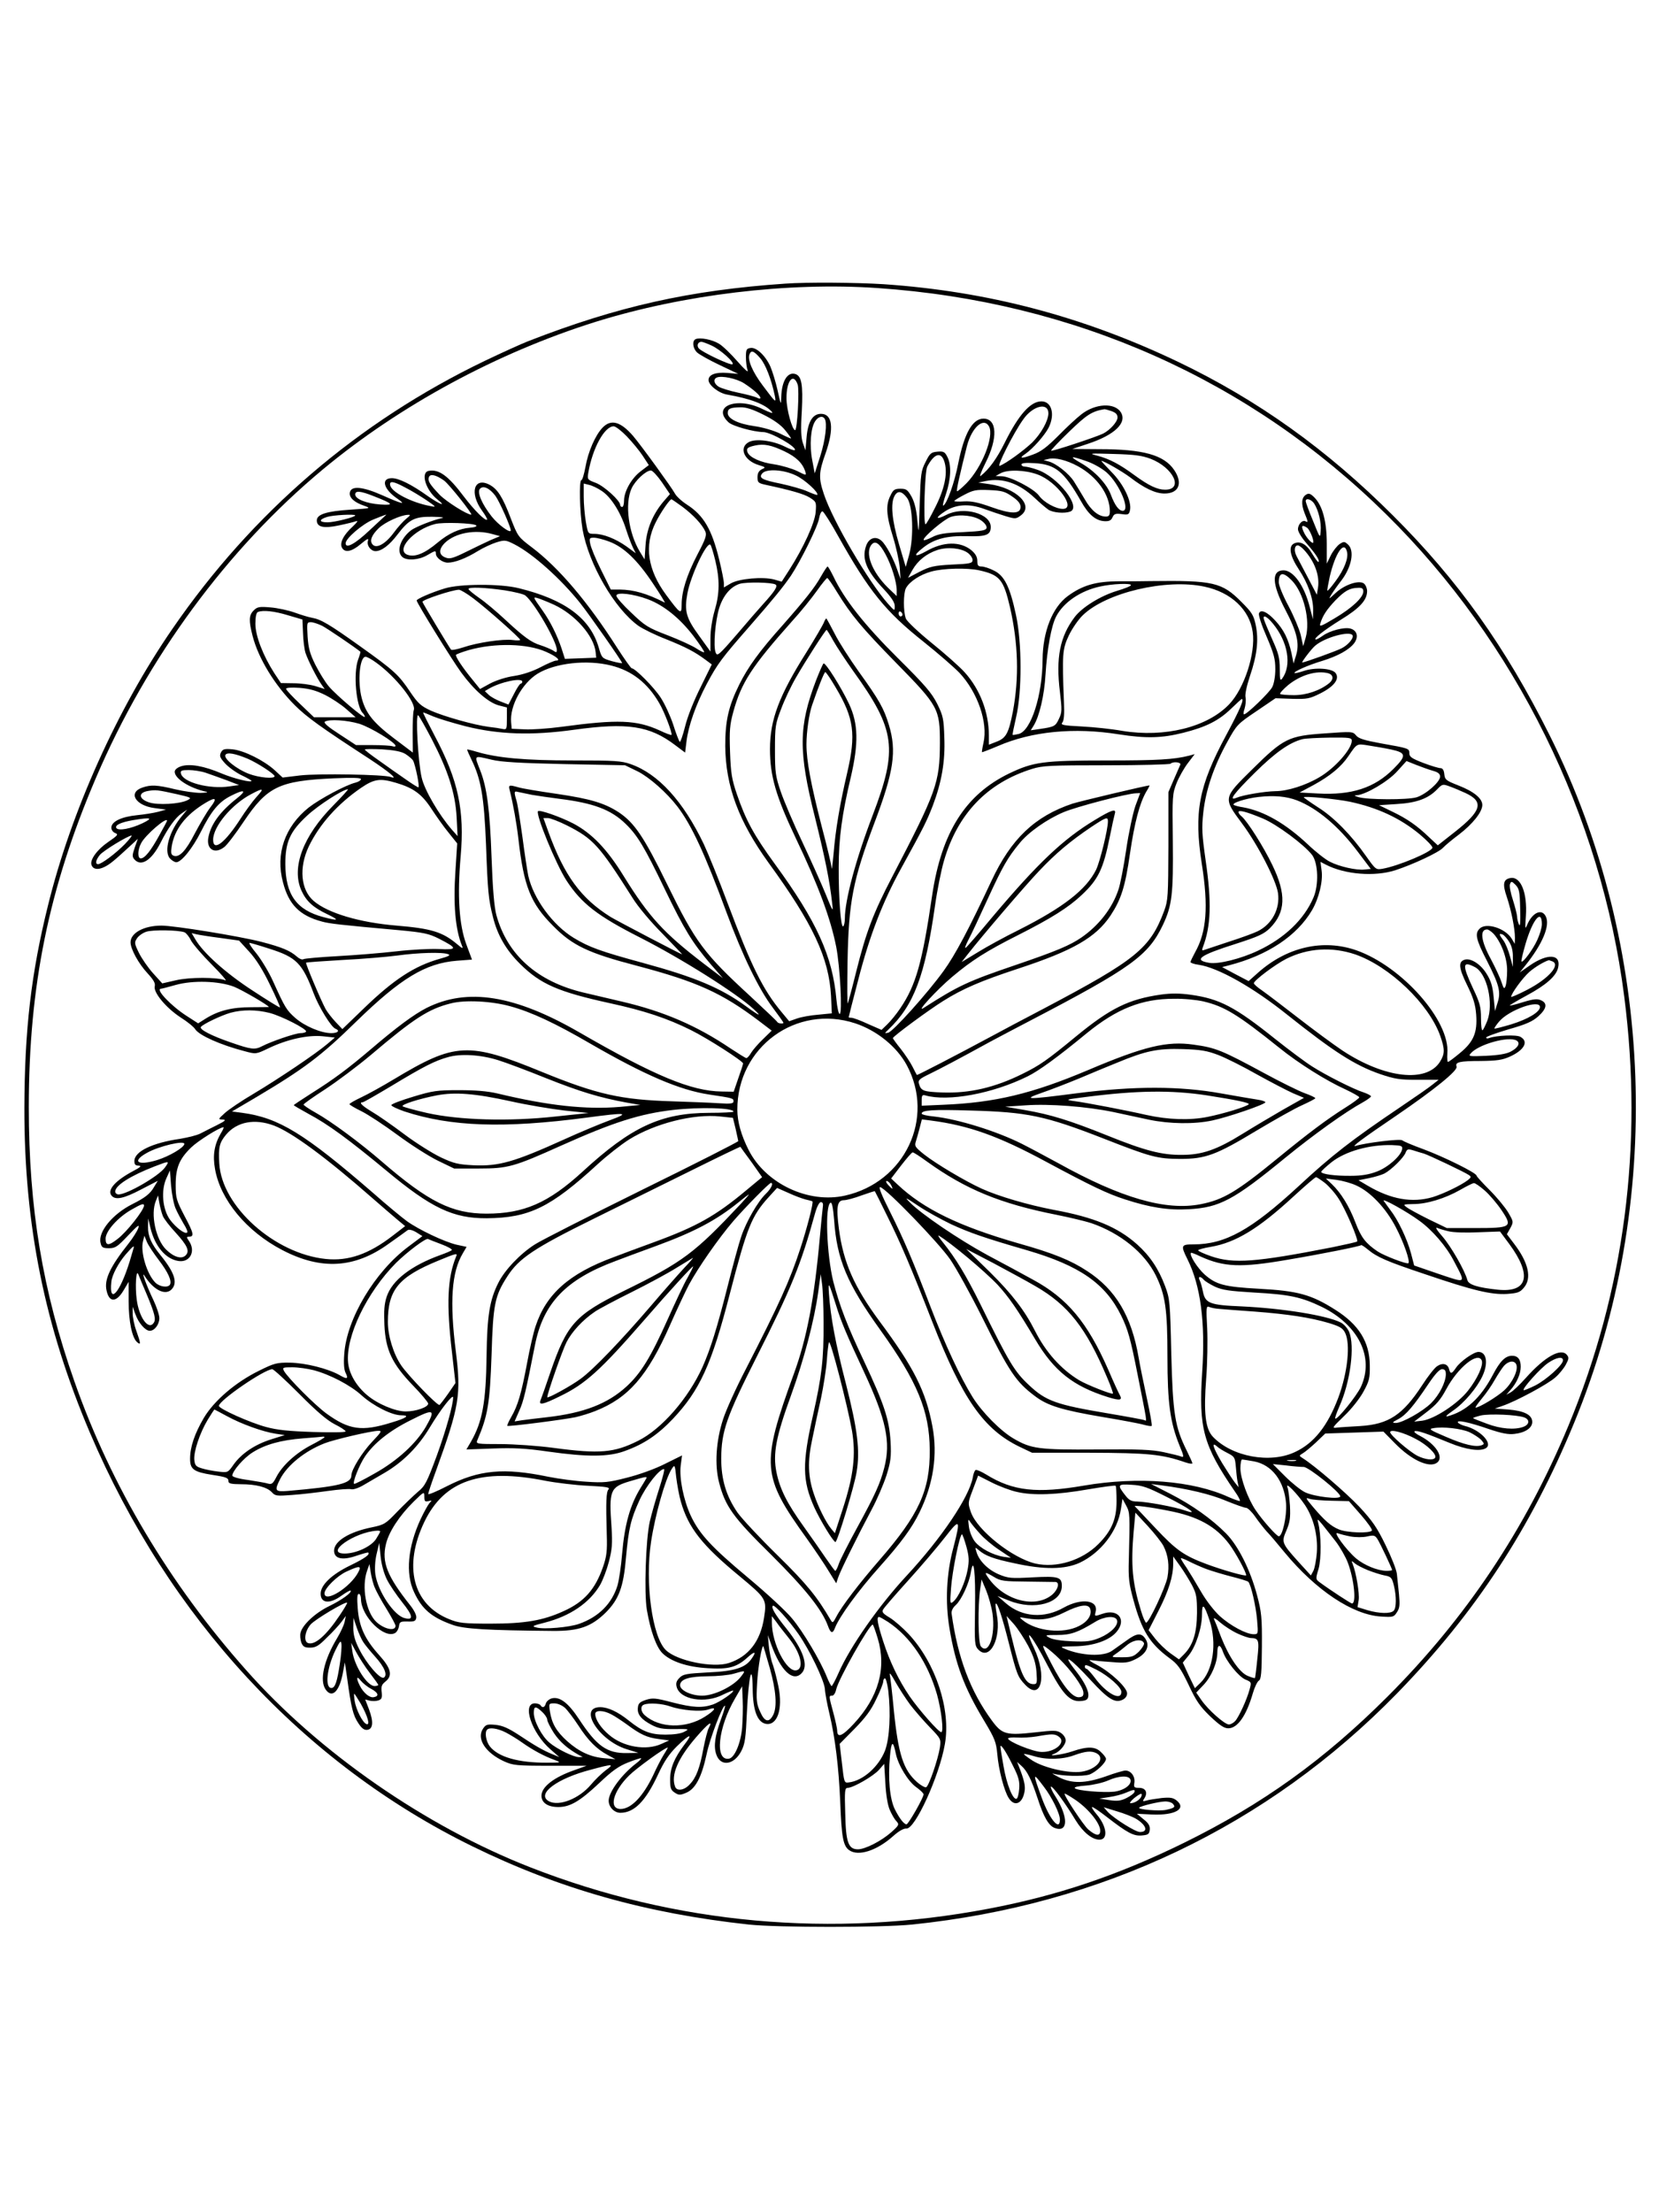 <?xml version="1.0" standalone="no"?>
<!DOCTYPE svg PUBLIC "-//W3C//DTD SVG 20010904//EN"
 "http://www.w3.org/TR/2001/REC-SVG-20010904/DTD/svg10.dtd">
<svg version="1.0" xmlns="http://www.w3.org/2000/svg"
 width="864pt" height="1152pt" viewBox="0 0 864 1152"
 preserveAspectRatio="xMidYMid meet">

<g transform="translate(0,1152) scale(0.1,-0.1)"
fill="#000000" stroke="none">
<path d="M4090 10043 c-497 -34 -873 -118 -1340 -300 -36 -14 -137 -60 -225
-102 -661 -318 -1210 -789 -1628 -1397 -286 -415 -527 -951 -647 -1439 -88
-354 -122 -650 -123 -1055 -1 -609 106 -1138 341 -1690 410 -963 1113 -1724
1993 -2155 451 -221 904 -349 1439 -407 154 -16 690 -16 850 0 989 102 1851
513 2525 1203 409 420 696 858 924 1412 469 1138 421 2479 -129 3579 -230 460
-475 804 -815 1143 -344 344 -703 601 -1118 800 -496 237 -992 368 -1535 405
-141 9 -401 11 -512 3z m480 -23 c1024 -70 1939 -477 2650 -1179 673 -664
1119 -1568 1239 -2511 100 -776 1 -1532 -291 -2235 -224 -539 -534 -1002 -942
-1410 -330 -330 -651 -560 -1059 -761 -346 -170 -661 -276 -1021 -344 -814
-154 -1627 -80 -2384 216 -545 213 -1102 599 -1480 1027 -400 450 -704 961
-894 1502 -166 472 -238 902 -238 1429 0 631 104 1141 350 1716 267 625 684
1192 1182 1606 402 334 907 607 1420 768 456 142 1001 208 1468 176z"/>
<path d="M3623 9754 c-20 -9 -15 -49 8 -70 11 -10 64 -40 117 -65 l97 -46 -56
5 c-63 5 -99 -9 -99 -37 0 -27 54 -69 98 -76 121 -21 200 -51 233 -91 7 -9
-13 -2 -48 15 -134 68 -269 16 -179 -68 21 -20 130 -50 181 -51 40 0 179 -80
164 -94 -2 -3 -28 6 -55 20 -62 30 -148 41 -184 22 -54 -29 -25 -97 52 -120
36 -11 37 -12 15 -22 -15 -8 -22 -20 -22 -41 0 -27 4 -31 40 -39 135 -29 201
-48 232 -67 34 -22 35 -23 31 -76 -5 -57 -63 -184 -137 -300 l-40 -62 -38 11
c-59 16 -184 5 -227 -20 l-36 -21 0 22 c0 12 -11 68 -25 125 -38 155 -80 228
-167 284 -28 18 -56 44 -63 58 -16 30 -176 251 -218 300 -65 75 -115 89 -159
43 -38 -40 -75 -125 -89 -205 -7 -37 -16 -68 -21 -68 -13 0 -9 -168 6 -257 32
-181 166 -412 291 -502 23 -16 88 -48 145 -70 104 -42 148 -65 206 -108 l31
-23 -58 -118 c-35 -70 -68 -152 -81 -205 -12 -48 -25 -84 -28 -80 -4 4 -20 45
-34 90 -15 45 -44 108 -65 140 -34 53 -133 153 -151 153 -4 0 -38 48 -76 107
-152 238 -303 416 -443 522 -73 55 -74 57 -111 152 -42 111 -69 153 -111 175
-81 42 -105 -44 -38 -136 17 -23 28 -44 26 -46 -9 -9 -67 49 -121 120 -81 108
-130 144 -183 134 -44 -8 -16 -100 44 -148 52 -41 15 -28 -48 16 -85 61 -152
94 -188 94 -59 0 -44 -58 29 -107 49 -34 24 -28 -79 18 -104 46 -164 51 -169
13 -4 -25 23 -50 73 -67 39 -14 38 -14 -69 -21 -124 -8 -176 -24 -176 -56 0
-35 36 -43 115 -26 39 8 79 18 90 22 12 4 5 -6 -17 -27 -49 -44 -70 -86 -57
-111 15 -28 51 -21 98 19 35 29 42 32 37 16 -7 -23 15 -53 40 -53 31 0 72 31
113 85 61 80 89 95 181 94 41 -1 66 -3 55 -6 -48 -10 -142 -47 -165 -65 -56
-44 -77 -111 -44 -139 24 -20 87 -15 129 10 43 25 45 25 45 8 0 -21 34 -47 62
-47 37 0 96 23 156 60 29 18 73 38 98 46 43 13 49 12 94 -11 94 -48 240 -178
342 -306 46 -58 218 -303 218 -312 0 -2 -24 2 -53 10 -52 15 -53 16 -69 72
-45 152 -176 249 -416 308 -96 24 -308 23 -385 -1 -70 -21 -147 -55 -147 -63
0 -12 185 -311 232 -375 67 -92 141 -156 195 -171 l43 -11 0 -58 c0 -55 -1
-58 -22 -54 -13 3 -45 8 -73 11 -77 10 -232 54 -300 84 -54 25 -67 37 -108 97
-60 90 -84 112 -262 239 -161 115 -204 140 -250 148 -17 3 -57 15 -90 27 -33
12 -90 24 -126 27 -59 5 -69 3 -88 -16 -25 -25 -26 -53 -5 -134 30 -116 115
-255 219 -359 62 -62 137 -116 391 -281 100 -66 152 -109 109 -93 -35 13 -376
19 -472 8 l-91 -11 -41 38 c-56 51 -160 103 -220 109 -42 4 -51 1 -60 -16 -9
-18 -6 -27 20 -56 17 -19 55 -47 85 -62 30 -14 54 -28 54 -30 0 -11 -93 12
-155 38 -94 40 -166 52 -211 38 -21 -7 -34 -18 -34 -29 0 -36 79 -86 165 -104
11 -3 -2 -5 -30 -6 -27 0 -87 8 -133 19 -95 23 -126 24 -170 9 -77 -26 -37
-94 63 -107 l60 -8 -40 -11 c-22 -6 -72 -14 -111 -18 -81 -8 -134 -33 -134
-65 0 -12 9 -24 20 -28 18 -7 14 -12 -37 -47 -57 -39 -97 -94 -86 -120 8 -22
33 -26 66 -10 29 14 50 31 144 118 l31 29 -16 -45 c-13 -38 -14 -48 -3 -61 35
-42 90 -7 137 85 39 78 79 133 111 154 l28 19 -28 -34 c-65 -77 -95 -183 -62
-220 10 -11 25 -20 33 -20 27 0 86 74 129 160 54 108 93 154 154 185 72 37 88
31 32 -13 -86 -68 -133 -132 -147 -199 -14 -64 31 -94 82 -54 13 9 59 69 101
132 123 183 185 213 469 226 96 4 142 3 142 -4 0 -6 -12 -14 -27 -18 -51 -12
-187 -85 -245 -130 -125 -100 -174 -242 -134 -390 30 -116 87 -173 203 -204
40 -11 92 -17 403 -45 128 -12 154 -18 206 -44 98 -50 98 -59 0 -54 -46 2
-146 -3 -222 -12 -77 -9 -214 -20 -305 -25 -92 -5 -172 -12 -179 -16 -6 -4
-21 2 -33 13 -35 31 -77 49 -184 77 -116 30 -455 85 -522 85 -91 0 -161 -38
-161 -87 0 -35 42 -112 90 -163 30 -33 40 -50 36 -66 -8 -32 59 -113 136 -163
35 -22 69 -50 75 -61 21 -32 133 -82 257 -114 59 -16 59 -16 122 14 99 48 206
71 283 64 l65 -7 -40 -34 c-56 -48 -250 -179 -384 -259 -63 -37 -131 -83 -150
-101 -35 -32 -35 -32 -10 -33 20 -1 14 -7 -30 -29 -30 -15 -68 -34 -85 -43
-16 -9 -64 -21 -105 -28 -146 -21 -240 -66 -240 -116 0 -18 5 -24 23 -24 16
-1 9 -8 -29 -28 -94 -50 -137 -99 -113 -128 20 -25 65 -15 154 32 l87 45 -19
-31 c-20 -36 -47 -57 -113 -90 -104 -52 -181 -146 -166 -203 5 -23 12 -27 44
-27 33 0 44 8 99 66 51 54 61 61 53 38 -6 -16 -28 -51 -50 -79 -96 -121 -128
-188 -115 -245 14 -66 53 -63 92 6 l23 39 0 -101 c0 -105 18 -192 45 -214 19
-16 19 -7 -5 60 -11 30 -19 71 -19 90 l0 35 14 -38 c16 -46 52 -87 75 -87 25
0 50 33 50 66 0 16 -14 58 -31 94 -35 73 -66 157 -46 126 46 -73 107 -104 140
-71 34 34 17 88 -58 180 -48 59 -65 99 -64 147 l1 43 12 -51 c23 -93 77 -158
142 -170 62 -12 96 49 58 104 -13 19 -13 22 0 22 29 0 25 18 -22 106 -43 83
-47 94 -47 164 0 89 19 135 81 195 35 34 148 105 168 105 3 0 -3 -15 -14 -32
-34 -59 -43 -114 -30 -186 28 -160 164 -325 351 -422 202 -105 376 -95 553 33
48 34 93 66 99 71 8 5 25 1 45 -11 l32 -20 -72 -54 c-176 -131 -323 -377 -335
-560 -4 -49 -1 -83 7 -98 16 -32 8 -35 -31 -12 -60 34 -179 64 -259 65 -69 1
-82 -3 -161 -42 -122 -60 -233 -155 -287 -245 -48 -82 -72 -151 -72 -214 0
-54 19 -68 114 -83 78 -12 86 -16 86 -35 0 -10 16 -14 64 -14 80 0 137 -15
162 -42 17 -19 26 -20 104 -14 47 3 131 13 188 21 57 8 111 12 121 9 11 -3 39
6 67 23 27 16 75 44 108 63 94 55 175 136 234 235 55 92 122 178 122 157 0
-38 -36 -168 -85 -303 -52 -140 -61 -158 -99 -189 -22 -19 -70 -65 -106 -102
-62 -65 -68 -69 -136 -83 -117 -24 -194 -72 -194 -121 0 -42 42 -52 115 -27
33 11 61 19 63 17 10 -10 -18 -30 -94 -67 -97 -47 -154 -102 -154 -147 0 -51
48 -55 109 -10 24 17 45 29 47 26 9 -9 -46 -49 -112 -81 -72 -35 -139 -97
-149 -139 -3 -12 -1 -35 4 -50 9 -22 17 -27 46 -27 29 0 45 9 88 53 30 28 64
66 76 82 l22 30 -6 -30 c-3 -16 -21 -55 -39 -85 -69 -114 -93 -221 -60 -268
32 -46 69 -14 88 78 l12 63 13 -89 c20 -146 30 -187 57 -227 18 -28 31 -37 47
-35 30 4 33 42 9 106 l-20 52 23 -6 c13 -3 33 -3 45 1 18 6 21 13 18 43 -4 30
0 40 19 55 39 31 31 68 -33 139 -74 82 -104 148 -111 243 -4 53 -3 75 6 75 6
0 11 -12 11 -27 1 -91 123 -211 179 -176 9 6 17 21 19 35 3 22 7 25 45 24 35
-1 42 2 45 20 2 12 -11 39 -32 65 -119 150 -149 224 -126 318 15 64 70 148
144 221 55 54 56 54 56 26 0 -24 3 -27 21 -23 19 5 20 4 5 -11 -8 -10 -28 -46
-45 -82 -67 -144 -80 -284 -35 -380 41 -89 91 -132 200 -171 59 -22 183 -29
524 -32 135 -1 200 22 276 97 67 68 91 131 104 283 14 155 25 201 71 302 35
75 103 161 127 161 5 0 -7 -46 -25 -102 -18 -56 -40 -133 -49 -172 -21 -93
-30 -373 -15 -460 19 -110 49 -193 81 -225 45 -44 130 -72 236 -78 108 -7 150
5 205 54 40 37 51 34 23 -5 -32 -47 -89 -65 -227 -71 -111 -6 -130 -9 -148
-28 -16 -16 -20 -28 -15 -47 17 -67 148 -89 241 -41 27 13 51 23 53 21 7 -7
-68 -59 -105 -72 -56 -19 -103 -17 -212 11 -87 23 -102 24 -137 13 -32 -11
-40 -18 -42 -41 -4 -34 17 -61 73 -90 32 -17 57 -22 119 -21 76 1 77 0 50 -14
-18 -10 -56 -15 -99 -15 -77 0 -119 16 -190 73 -57 46 -109 70 -149 70 -117 0
-7 -174 138 -219 l61 -19 -59 -1 c-105 -2 -158 36 -250 176 -56 85 -100 119
-142 109 -14 -4 -28 -16 -31 -26 -6 -22 -18 -26 -28 -10 -3 5 -17 10 -29 10
-69 0 -17 -154 80 -239 l47 -41 -36 15 c-49 20 -92 45 -176 101 -54 35 -83 48
-120 52 -44 4 -51 2 -66 -21 -34 -52 14 -125 110 -169 47 -21 63 -23 240 -23
l190 0 -64 -23 c-106 -37 -171 -87 -171 -133 0 -37 33 -59 88 -59 61 0 112 30
212 124 66 63 102 89 151 108 35 14 66 24 68 22 2 -2 -9 -14 -25 -26 -76 -58
-144 -150 -144 -195 0 -33 29 -63 61 -63 72 0 131 60 195 197 33 71 57 107 99
149 69 67 87 70 38 7 -51 -68 -73 -120 -73 -180 0 -45 4 -55 24 -68 21 -14 28
-14 59 -1 49 20 81 81 107 201 17 83 86 262 96 252 2 -1 -7 -32 -20 -67 -33
-90 -40 -143 -26 -185 22 -67 93 -57 131 17 19 37 23 67 29 203 9 187 28 267
30 120 1 -108 23 -170 65 -181 62 -15 94 74 69 194 -8 39 -21 90 -29 113 -9
23 -18 67 -21 98 l-5 56 18 -50 c49 -135 112 -195 157 -149 39 38 10 123 -79
234 -58 72 -80 109 -70 118 8 8 84 -76 134 -148 59 -85 133 -240 137 -285 1
-22 12 -80 24 -130 30 -128 48 -275 56 -460 7 -182 15 -228 47 -250 47 -33
143 -3 229 74 29 26 54 40 68 39 45 -6 172 273 201 440 32 180 -48 421 -188
572 -31 33 -76 72 -99 86 -35 21 -42 29 -35 42 5 10 64 78 131 152 67 74 153
175 191 224 79 102 83 97 44 -54 -36 -133 -43 -284 -20 -420 31 -186 76 -308
180 -480 57 -95 63 -112 69 -175 7 -82 36 -193 60 -229 30 -47 72 -28 82 36 5
29 -3 62 -31 133 l-8 20 22 -20 c30 -26 52 -70 85 -170 31 -96 58 -143 89
-154 70 -26 72 55 5 162 -17 26 -28 50 -25 53 7 7 76 -87 129 -175 38 -62 86
-101 124 -101 46 0 39 68 -13 130 -19 22 -30 40 -25 40 6 0 41 -24 78 -53 106
-82 138 -99 181 -95 33 3 38 7 41 29 2 20 -5 34 -32 55 l-35 29 80 -4 c119 -5
180 30 127 73 -19 15 -33 17 -78 13 -30 -4 -66 -9 -78 -13 -22 -6 -23 -5 -11
13 18 29 5 53 -29 53 -26 0 -28 3 -24 28 4 32 -18 62 -47 62 -9 0 -55 -13
-101 -30 -109 -38 -176 -39 -245 -5 -27 14 -41 23 -30 19 46 -13 153 -16 188
-5 34 12 87 61 87 82 0 6 -11 21 -25 34 -30 31 -71 32 -150 5 -49 -17 -140
-29 -95 -13 29 11 60 47 60 70 0 13 -10 29 -25 39 -21 14 -36 14 -133 3 -152
-17 -173 -11 -226 61 -112 152 -178 327 -210 557 -2 14 6 31 22 45 30 28 69
113 78 169 15 91 25 3 22 -186 -3 -187 -2 -195 18 -216 59 -59 120 59 95 186
-5 27 -8 52 -5 54 8 8 34 -70 69 -209 40 -157 45 -172 83 -212 84 -90 117 43
47 190 -60 127 -5 58 70 -89 78 -150 116 -192 173 -187 29 2 38 8 40 25 4 26
-20 74 -62 128 -83 104 -35 75 74 -44 90 -98 126 -121 165 -103 16 7 25 20 25
34 0 30 -85 110 -157 148 -32 16 -47 28 -33 25 14 -2 62 -7 108 -10 72 -6 88
-4 126 15 56 27 76 68 52 105 -22 34 -45 32 -102 -10 -27 -19 -59 -42 -72 -51
-44 -32 -159 -27 -247 10 -27 11 -23 12 50 13 98 1 182 30 220 75 54 64 8 123
-74 94 -41 -14 -41 -14 -35 10 16 62 -73 74 -165 23 -103 -59 -218 -50 -301
21 l-45 39 60 -24 c131 -53 275 -14 275 76 0 47 -17 52 -152 45 -113 -6 -127
-5 -177 16 -56 24 -103 71 -116 118 -7 24 -7 24 11 9 35 -31 79 -47 189 -70
154 -34 261 -32 338 3 110 52 198 165 215 281 l8 52 19 -35 c20 -37 20 -44 14
-280 -3 -100 1 -128 24 -212 43 -159 85 -226 184 -300 47 -34 60 -52 103 -141
39 -84 60 -114 113 -165 50 -47 72 -62 94 -62 48 0 94 65 128 183 9 31 23 60
31 65 12 7 15 39 16 178 1 151 -2 179 -25 266 -35 132 -98 258 -161 322 -75
76 -178 149 -291 207 l-100 51 55 -7 c132 -17 256 -46 337 -81 49 -20 95 -36
103 -36 8 0 30 -21 47 -46 18 -26 45 -60 60 -77 16 -16 58 -66 94 -110 163
-197 354 -324 501 -333 63 -4 67 -3 83 22 15 22 16 39 11 94 -4 37 -9 85 -11
106 -2 21 -29 89 -59 150 -44 91 -69 127 -136 199 -70 74 -231 213 -296 254
-19 12 -19 13 1 25 11 6 42 32 69 57 l48 46 152 5 151 5 60 -61 c86 -88 179
-130 219 -101 38 28 -6 97 -89 140 -22 11 -34 22 -27 24 14 5 58 -10 182 -61
85 -35 159 -46 189 -27 38 24 -31 97 -112 116 -15 4 -30 12 -34 17 -9 16 58 2
162 -34 65 -22 101 -29 132 -25 56 6 93 31 93 62 0 37 -41 58 -124 65 l-71 5
40 14 c69 23 238 114 275 148 20 17 45 48 55 67 16 30 17 37 5 51 -31 37 -115
-10 -213 -120 -32 -36 -68 -70 -80 -76 l-22 -12 21 24 c33 37 54 84 54 122 0
38 -15 57 -45 57 -35 0 -63 -28 -101 -101 -63 -119 -138 -188 -234 -214 -16
-4 -6 6 27 29 59 40 126 120 154 181 31 67 21 125 -21 125 -25 0 -94 -49 -116
-81 -23 -34 -30 -36 -37 -9 -7 28 -33 35 -62 16 -14 -9 -49 -54 -78 -99 -101
-155 -175 -204 -323 -213 -49 -3 -103 -6 -120 -8 -29 -4 -27 -1 37 61 38 36
81 91 100 126 30 55 34 70 33 137 -1 122 -57 212 -179 289 -126 80 -195 99
-400 110 -178 10 -221 21 -281 74 -37 33 -82 103 -71 113 1 2 23 -6 47 -18
125 -57 213 -60 456 -18 184 31 377 70 383 76 2 2 17 -8 34 -22 48 -40 97 -62
301 -130 247 -84 343 -107 425 -102 55 4 67 8 87 32 43 49 25 131 -51 230
l-37 49 18 32 c17 32 17 33 -11 81 -16 27 -59 79 -97 117 -37 37 -68 71 -68
75 0 14 -168 97 -275 137 -55 20 -105 41 -112 47 -11 9 -190 -13 -242 -29 -28
-9 29 34 209 156 202 138 324 237 316 257 -9 23 15 29 124 29 86 1 114 5 154
23 75 34 99 79 54 103 -21 12 -124 7 -161 -6 -9 -4 -17 -3 -17 2 0 5 53 24
117 43 92 26 125 41 155 68 44 40 48 68 14 83 -19 9 -39 7 -92 -9 -38 -12 -70
-20 -71 -18 -2 1 38 25 88 52 102 55 155 102 164 146 16 70 -54 75 -147 11
l-53 -37 28 35 c91 113 132 211 107 258 -21 41 -69 19 -96 -44 -11 -27 -12
-23 -7 45 8 119 -26 206 -79 198 -39 -6 -44 -31 -20 -100 23 -69 42 -164 42
-212 l-1 -31 -16 27 c-34 55 -134 86 -167 52 -26 -25 -19 -57 39 -169 63 -124
73 -161 54 -218 l-13 -42 -7 73 c-5 55 -14 85 -36 120 -30 50 -81 83 -113 75
-36 -10 -34 -41 10 -131 33 -67 44 -102 48 -155 7 -94 -13 -142 -85 -201 -30
-25 -58 -46 -62 -46 -3 0 -5 20 -3 45 14 170 -236 452 -473 536 -174 61 -363
18 -515 -118 l-47 -42 -69 36 -69 37 35 9 c202 52 354 153 433 287 36 62 58
151 50 207 l-6 45 29 -15 c99 -51 253 -63 360 -29 95 31 227 93 249 117 11 12
48 43 83 69 72 55 122 118 122 154 0 34 -43 70 -125 102 -64 25 -70 30 -73 59
-2 21 -9 31 -20 31 -9 0 -50 12 -89 27 -60 23 -73 32 -73 50 0 26 -2 26 -148
52 -87 16 -117 25 -130 42 -17 20 -21 20 -161 10 -190 -13 -215 -25 -378 -186
-154 -152 -154 -149 -53 -285 83 -112 177 -296 186 -361 11 -82 -31 -161 -105
-198 -20 -10 -88 -35 -151 -55 -63 -21 -121 -40 -129 -43 -11 -4 -12 -1 -7 13
43 111 47 235 15 454 -19 135 -21 167 -12 250 13 117 55 240 124 365 50 91 54
95 152 161 l100 68 86 -3 c79 -2 91 0 149 29 71 36 100 75 78 105 -18 25 -108
31 -166 11 -24 -8 -46 -13 -48 -11 -7 7 72 42 143 63 84 26 141 58 168 93 24
33 15 67 -21 76 -32 8 -106 -11 -142 -37 -16 -11 -31 -20 -36 -20 -20 0 41 48
128 102 100 61 138 103 138 150 0 14 -7 31 -16 39 -25 20 -101 -5 -148 -49
-37 -34 -38 -35 -22 -8 10 16 33 49 52 73 54 71 70 156 34 188 -18 16 -21 16
-43 2 -13 -9 -34 -35 -46 -59 l-21 -43 0 103 c0 116 -22 199 -65 242 -20 20
-29 23 -43 14 -24 -15 -26 -48 -8 -95 19 -46 20 -52 6 -44 -16 10 -40 -15 -40
-41 0 -13 19 -44 45 -74 46 -52 70 -89 62 -96 -3 -3 -17 16 -32 41 -30 52 -65
71 -97 54 -29 -16 -19 -66 27 -135 47 -71 75 -151 74 -211 l-1 -48 -17 65
c-28 110 -85 190 -136 190 -64 0 -61 -71 9 -205 61 -116 75 -176 56 -238 l-13
-42 -11 55 c-16 72 -40 121 -85 169 -41 45 -76 60 -84 37 -4 -9 14 -63 40
-122 38 -89 45 -116 45 -169 0 -37 -7 -76 -16 -93 -15 -29 -132 -142 -147
-142 -4 0 -3 14 3 30 5 17 8 43 5 58 -4 16 6 60 23 112 37 108 46 189 30 265
-11 52 -20 66 -74 120 -102 103 -147 113 -471 109 -33 -1 -107 -1 -165 -1
-121 0 -191 -20 -269 -77 -80 -59 -130 -185 -131 -331 -1 -186 -60 -370 -124
-387 -17 -4 -31 -6 -32 -5 -2 1 7 43 18 92 31 132 31 389 -1 534 -31 145 -60
204 -115 230 -23 12 -52 21 -64 21 -18 0 -22 6 -22 29 0 20 -9 37 -30 55 -58
48 -147 47 -237 -5 -62 -34 -70 -24 -15 19 58 46 124 63 229 60 99 -3 123 6
123 48 0 70 -142 109 -231 63 -55 -28 -61 -17 -9 17 57 38 126 43 205 14 33
-12 84 -29 113 -38 50 -15 54 -15 80 5 68 52 -25 142 -166 162 l-57 8 38 8
c90 18 174 -11 257 -89 25 -24 56 -50 70 -60 24 -16 84 -21 114 -10 60 23 -65
182 -172 218 -25 9 -54 16 -64 16 -10 0 -18 5 -18 11 0 8 23 10 69 7 107 -6
153 -43 241 -198 39 -70 77 -102 123 -104 24 -1 34 4 41 20 8 18 16 21 47 17
34 -5 39 -3 44 19 11 45 -33 137 -96 200 -31 32 -55 58 -53 58 14 0 107 -54
149 -85 75 -58 133 -85 180 -85 75 0 97 54 50 123 -53 78 -162 108 -388 108
l-142 1 81 27 c140 46 206 110 171 165 -33 50 -131 45 -203 -10 -25 -19 -80
-70 -122 -113 -59 -59 -90 -83 -132 -98 -61 -23 -77 -21 -39 4 38 26 99 95
120 135 35 69 17 138 -37 138 -57 0 -119 -70 -191 -215 -41 -83 -82 -139 -125
-173 -9 -8 1 20 24 66 66 130 62 232 -10 232 -57 0 -100 -77 -131 -232 -20
-102 -58 -209 -78 -221 -5 -3 1 24 14 61 26 78 29 151 7 193 -13 26 -20 30
-52 27 -32 -3 -39 -8 -61 -53 -24 -46 -26 -62 -31 -220 -5 -159 -5 -164 -12
-87 -5 58 -15 97 -30 125 -21 37 -28 42 -58 42 -30 0 -38 -5 -52 -35 -26 -50
-22 -104 13 -216 17 -55 32 -126 35 -159 l4 -60 -14 40 c-20 61 -61 138 -85
159 -30 27 -67 15 -81 -29 -22 -66 3 -127 91 -221 42 -45 59 -71 59 -90 0 -27
0 -27 -35 12 -102 115 -288 432 -334 571 -28 83 -27 113 9 213 45 129 36 205
-24 205 -43 0 -68 -40 -75 -122 l-6 -68 -13 37 c-10 28 -12 71 -6 167 7 140
-1 185 -36 194 -40 10 -69 -40 -71 -121 -1 -44 -2 -42 -19 35 -10 45 -28 102
-38 125 -26 57 -73 101 -103 96 -21 -3 -24 -8 -24 -48 0 -25 4 -56 9 -69 5
-14 -17 6 -52 46 -34 39 -77 81 -97 93 -36 22 -99 34 -122 24z m82 -33 c47
-21 125 -92 109 -98 -14 -5 -159 64 -175 83 -12 15 -4 34 14 34 7 0 30 -9 52
-19z m254 -66 c28 -32 58 -110 76 -195 8 -41 6 -39 -63 53 -52 69 -80 133 -69
161 9 24 22 20 56 -19z m-84 -131 c49 -32 85 -64 85 -76 0 -5 -8 -5 -17 1 -10
5 -54 17 -98 26 -44 9 -90 24 -102 31 -25 16 -30 39 -10 48 25 11 103 -5 142
-30z m279 -6 c10 -27 -2 -238 -13 -238 -15 0 -45 108 -45 165 -1 91 35 137 58
73z m1306 -151 c-1 -39 -38 -105 -84 -151 -44 -42 -137 -110 -170 -122 -17 -7
72 171 123 242 50 72 131 91 131 31z m-1483 -7 c52 -26 90 -53 111 -79 18 -22
32 -42 32 -44 0 -2 -26 9 -57 25 -33 16 -91 33 -135 39 -85 12 -138 39 -138
68 0 23 13 29 66 30 30 1 65 -11 121 -39z m1812 19 c22 -8 31 -17 31 -33 0
-22 -38 -65 -75 -84 -34 -17 -266 -94 -271 -89 -2 2 40 47 94 99 91 88 118
106 183 117 3 1 20 -4 38 -10z m-1494 -40 c14 -22 4 -108 -23 -194 l-29 -90
-13 69 c-15 78 -8 167 15 202 16 25 39 31 50 13z m856 -40 c27 -52 -36 -211
-117 -295 -25 -25 -47 -44 -50 -42 -4 4 14 85 52 236 25 96 87 152 115 101z
m-1887 -51 c28 -29 66 -75 83 -101 l32 -49 -42 -32 c-48 -36 -87 -105 -87
-153 0 -18 -4 -33 -10 -33 -5 0 -10 5 -10 10 0 23 -83 98 -126 115 -45 17 -46
18 -40 54 22 127 84 241 132 241 10 0 41 -24 68 -52z m823 -79 c60 -29 93 -61
107 -105 6 -21 6 -21 -42 3 -27 13 -81 29 -120 35 -72 10 -128 36 -139 63 -7
20 -1 26 39 35 46 10 84 3 155 -31z m1905 -38 c119 -46 174 -161 76 -161 -41
0 -85 21 -159 75 -79 58 -130 85 -194 102 -47 12 -42 13 85 9 109 -3 146 -8
192 -25z m-1072 -21 c16 -59 -2 -140 -52 -237 -23 -46 -44 -83 -48 -83 -12 0
-4 275 9 300 38 72 75 80 91 20z m694 -18 c99 -54 166 -148 166 -234 0 -22 -5
-28 -21 -28 -37 0 -76 31 -109 89 -18 31 -44 73 -57 94 -26 41 -93 94 -132
104 l-26 7 25 6 c35 9 95 -6 154 -38z m43 27 c36 -12 80 -37 106 -59 67 -59
126 -200 84 -200 -20 0 -41 29 -61 82 -21 58 -85 126 -157 167 -63 36 -56 39
28 10z m-2210 -110 l42 -62 -33 -38 c-56 -66 -89 -145 -94 -228 l-5 -74 -24
39 c-60 98 -80 250 -44 330 19 42 75 94 101 94 8 0 34 -28 57 -61z m698 35
c46 -21 122 -91 111 -101 -1 -2 -24 6 -51 18 -26 12 -88 29 -138 40 -99 20
-117 30 -97 54 21 25 111 20 175 -11z m1259 5 c101 -37 204 -179 131 -179 -37
0 -100 35 -124 69 -26 36 -151 101 -195 101 l-31 1 25 14 c37 21 130 18 194
-6z m-3092 -31 c25 -17 153 -178 142 -178 -22 0 -128 67 -164 103 -52 55 -64
73 -56 93 7 18 37 11 78 -18z m-201 -37 c30 -15 79 -45 109 -65 54 -37 54 -38
20 -31 -97 18 -201 72 -208 108 -5 25 18 21 79 -12z m1022 -17 c48 -31 98
-109 127 -199 12 -38 29 -82 37 -98 l14 -28 -49 36 c-57 40 -120 65 -167 65
-33 0 -33 1 -44 63 -6 35 -11 94 -11 131 l0 68 28 -7 c15 -3 44 -17 65 -31z
m-553 -26 c21 -29 80 -161 80 -180 0 -18 -64 28 -99 72 -51 65 -77 125 -62
144 17 20 51 4 81 -36z m2692 -4 c31 -21 43 -37 43 -54 0 -38 -49 -38 -154 0
-67 24 -102 31 -140 29 -28 -2 -51 -1 -51 2 0 3 24 18 53 33 46 24 61 27 129
24 66 -3 82 -7 120 -34z m-3325 2 c102 -40 108 -48 33 -43 -71 5 -130 28 -130
52 0 21 27 19 97 -9z m2777 -9 c30 -40 36 -203 11 -295 l-18 -64 -35 118 c-37
126 -45 213 -23 252 16 29 38 25 65 -11z m-1170 -46 c56 -42 102 -91 119 -128
9 -19 2 -39 -41 -121 -55 -106 -82 -191 -82 -260 0 -54 -6 -51 -80 49 -98 132
-116 259 -55 379 26 52 73 120 82 120 2 0 28 -18 57 -39z m3290 17 c23 -36 38
-99 34 -143 -3 -40 -3 -39 -40 53 -21 50 -38 97 -38 102 0 19 29 10 44 -12z
m-2477 -173 c158 -282 245 -390 443 -547 74 -59 158 -132 187 -162 95 -102
149 -259 125 -364 -6 -26 -9 -48 -8 -49 1 -1 38 13 83 32 177 77 398 98 630
61 142 -22 223 -20 335 8 119 30 185 63 250 126 29 28 53 50 55 50 14 0 -9
-54 -81 -188 -144 -268 -169 -402 -127 -671 35 -221 25 -354 -35 -460 -13 -24
-24 -47 -24 -51 0 -4 19 -11 43 -14 101 -15 284 -118 462 -261 240 -191 350
-262 482 -308 77 -26 101 -30 196 -30 l109 0 -29 -23 c-15 -13 -93 -67 -173
-121 -249 -168 -355 -250 -527 -410 -247 -228 -382 -303 -547 -303 -65 0 -68
-5 -32 -77 69 -138 94 -328 77 -588 -19 -293 5 -381 171 -623 17 -24 28 -45
25 -48 -2 -2 -28 7 -58 20 -187 86 -472 108 -753 60 -245 -42 -370 -29 -509
57 -26 16 -52 27 -56 24 -5 -2 -12 -20 -15 -40 -20 -103 -163 -315 -344 -510
-144 -155 -294 -369 -354 -505 -17 -39 -34 -70 -37 -70 -3 0 -14 21 -25 48
-33 83 -123 235 -181 304 -30 37 -134 133 -230 213 -189 158 -252 226 -297
321 -38 82 -61 195 -53 262 l7 53 -89 -44 c-51 -26 -134 -56 -198 -72 -97 -25
-121 -27 -210 -21 -55 3 -145 15 -200 26 -231 48 -360 36 -527 -49 -54 -28
-98 -46 -98 -41 0 5 18 60 41 122 122 337 131 395 103 620 -33 261 -22 413 36
511 l20 34 -51 11 c-65 15 -199 79 -260 123 -26 19 -105 84 -175 146 -359 311
-492 392 -682 418 l-54 7 119 70 c258 153 345 219 528 398 232 226 361 304
524 317 l79 6 -30 81 c-37 100 -47 252 -29 456 21 240 -12 396 -135 628 -35
67 -63 122 -60 122 2 0 26 -9 53 -21 26 -11 102 -34 168 -51 172 -43 344 -49
566 -18 276 38 392 21 525 -80 l52 -39 7 57 c10 83 49 193 106 301 56 105 77
133 224 301 123 141 172 201 214 262 51 77 141 258 147 300 4 22 12 37 18 35
6 -2 44 -61 83 -132z m-2517 111 c0 -9 -109 -36 -144 -36 -45 0 -47 14 -3 28
31 10 147 16 147 8z m159 1 c-2 -2 -41 -38 -86 -80 -74 -70 -123 -96 -123 -66
0 25 88 101 145 124 57 23 74 29 64 22z m107 -18 c-15 -12 -45 -45 -66 -74
-43 -58 -90 -84 -110 -60 -16 19 -5 48 32 84 31 31 115 69 152 70 16 1 14 -2
-8 -20z m2995 -10 c17 -12 29 -28 27 -38 -3 -13 -23 -17 -123 -22 -97 -4 -128
-9 -162 -27 -24 -12 -43 -18 -43 -13 0 17 107 107 141 119 48 16 124 7 160
-19z m-2631 -25 c5 -5 -7 -10 -32 -12 -55 -4 -112 -30 -167 -76 -70 -59 -120
-79 -159 -65 -64 24 31 131 143 160 40 11 203 5 215 -7z m4327 -12 c12 -8 33
-55 33 -74 0 -16 -29 12 -46 43 -20 40 -16 50 13 31z m-4243 -33 l40 -11 -50
-21 c-27 -12 -84 -40 -127 -61 -65 -32 -84 -38 -105 -30 -38 13 -39 44 -4 78
54 51 156 70 246 45z m608 -39 c76 -28 147 -96 227 -216 39 -58 67 -104 63
-102 -94 48 -162 67 -234 68 l-47 0 -51 103 c-28 56 -53 117 -56 135 -6 29 -4
32 19 32 15 0 50 -9 79 -20z m1440 -67 c31 -57 58 -144 58 -187 l0 -30 -46 44
c-83 82 -121 181 -85 224 19 23 42 7 73 -51z m-887 -31 c24 -99 23 -173 -3
-261 -13 -45 -22 -102 -22 -144 l0 -70 -59 82 c-68 93 -78 129 -61 221 17 93
102 273 120 253 4 -4 15 -41 25 -81z m3065 56 c56 -60 84 -135 74 -199 l-6
-36 -45 86 c-25 47 -52 99 -60 114 -15 28 -12 57 6 57 6 0 20 -10 31 -22z
m-1750 -17 c14 -10 25 -27 25 -37 0 -17 -11 -20 -107 -24 -94 -5 -114 -10
-168 -37 l-61 -32 23 41 c28 49 73 85 130 104 53 17 124 10 158 -15z m1975 6
c9 -33 -15 -94 -60 -154 -21 -29 -40 -51 -42 -49 -2 2 4 34 12 72 29 124 75
192 90 131z m-1915 -97 c107 -24 126 -47 160 -192 43 -189 48 -367 15 -544
-22 -112 -35 -137 -84 -156 l-41 -16 0 47 c0 122 -46 241 -126 330 -26 29
-104 98 -172 153 -68 55 -128 112 -134 126 -14 36 -14 132 0 159 19 35 74 71
133 87 63 17 185 20 249 6z m1628 -53 c62 -64 97 -208 72 -297 l-13 -45 -13
59 c-8 32 -37 100 -64 151 -28 52 -50 106 -50 122 0 54 22 57 68 10z m-2689
-21 c13 -8 -3 -34 -64 -101 -20 -22 -82 -93 -137 -158 -95 -110 -103 -116
-111 -95 -13 34 -2 165 19 233 21 65 59 110 107 125 35 10 167 8 186 -4z
m1851 -3 c0 -5 -33 -18 -73 -30 -86 -26 -181 -85 -220 -136 -77 -102 -99 -212
-77 -390 11 -94 11 -107 -5 -140 -18 -39 -24 -42 -99 -53 l-48 -7 15 24 c30
48 56 159 62 267 8 130 30 253 55 301 38 74 127 135 230 157 63 14 160 18 160
7z m383 -8 c138 -29 235 -120 251 -236 16 -111 -44 -295 -123 -377 -114 -119
-335 -174 -556 -138 -55 10 -151 20 -212 23 -99 5 -111 8 -100 21 8 10 11 43
8 106 -10 249 -8 276 25 346 17 36 50 84 73 106 121 118 434 192 634 149z
m-3645 -19 c51 -8 100 -20 108 -27 49 -40 164 -240 164 -284 0 -14 -3 -14 -22
-1 -13 7 -41 19 -63 26 -49 15 -87 43 -187 136 -42 39 -101 89 -132 110 -31
22 -56 42 -56 47 0 11 86 8 188 -7z m4472 -6 c0 -31 -57 -85 -148 -139 -72
-43 -82 -47 -76 -28 13 42 33 72 78 120 50 51 75 65 119 66 21 1 27 -4 27 -19z
m-4635 -36 c68 -51 243 -206 244 -216 1 -3 -17 -4 -38 -1 -51 7 -185 -13 -258
-38 -31 -10 -60 -16 -64 -12 -9 11 -149 244 -149 249 0 11 154 62 190 63 8 0
42 -20 75 -45z m910 -5 c82 -31 165 -98 235 -189 34 -45 60 -84 57 -86 -2 -3
-20 6 -40 19 -19 13 -86 44 -148 68 -105 40 -120 50 -191 118 -43 40 -78 80
-78 89 0 20 88 10 165 -19z m-490 -28 c110 -51 208 -162 217 -247 l3 -29 -82
-3 -81 -3 -17 53 c-23 69 -59 142 -99 198 -51 72 -52 73 -25 65 13 -4 51 -19
84 -34z m-1385 -55 l75 -22 3 -69 c1 -39 7 -86 13 -105 13 -39 61 -134 85
-167 l15 -21 -48 15 c-26 8 -78 15 -114 15 l-66 1 -34 51 c-58 90 -99 194 -99
258 0 36 5 58 13 61 26 11 85 5 157 -17z m3200 3 c0 -5 -4 -9 -10 -9 -5 0 -10
7 -10 16 0 8 5 12 10 9 6 -3 10 -10 10 -16z m1929 -46 c79 -96 99 -217 49
-286 -11 -15 -13 -7 -13 50 0 57 -7 82 -39 153 -21 47 -40 93 -43 103 -9 29
14 19 46 -20z m-4951 -12 c27 -14 173 -113 199 -135 1 -1 -4 -20 -12 -41 -26
-72 -10 -244 24 -278 6 -6 11 -15 11 -20 0 -13 -147 111 -187 158 -19 22 -50
73 -70 112 -29 58 -37 88 -41 148 -4 72 -4 75 17 75 12 0 38 -9 59 -19z m5366
-49 c8 -14 -23 -51 -57 -68 -27 -14 -193 -74 -205 -74 -6 0 49 73 68 88 50 43
179 78 194 54z m-4201 -86 c55 -24 80 -46 53 -46 -8 0 -44 -15 -80 -34 -42
-22 -93 -39 -138 -46 -43 -6 -94 -23 -125 -39 l-53 -29 -38 47 c-52 63 -92
123 -87 131 3 4 33 15 67 25 136 38 304 34 401 -9z m-882 -58 c101 -73 208
-209 194 -246 -4 -9 -6 -63 -6 -119 l1 -102 -98 74 c-107 81 -147 130 -168
209 -23 87 -11 216 20 216 7 0 33 -14 57 -32z m1223 -14 c107 -27 188 -90 249
-195 27 -45 70 -159 64 -166 -2 -2 -30 8 -61 23 -121 55 -217 59 -513 19 -67
-9 -153 -15 -190 -13 l-68 3 -3 33 c-8 85 56 203 138 254 92 56 258 74 384 42z
m3734 -40 c26 -8 29 -31 5 -51 -48 -39 -119 -63 -184 -63 -36 0 -68 3 -72 6
-3 4 15 24 41 46 65 53 148 78 210 62z m-4198 -44 c0 -5 -4 -10 -8 -10 -5 0
-21 -25 -36 -55 l-28 -54 -41 16 c-23 9 -51 24 -62 35 l-20 19 20 12 c61 36
175 60 175 37z m-1027 -69 c34 -17 84 -50 110 -73 l49 -43 -109 0 -108 0 -72
69 c-40 38 -73 73 -73 79 0 6 26 8 70 5 51 -4 87 -14 133 -37z m556 -231 c84
-162 122 -279 129 -404 l5 -100 -30 34 c-67 77 -143 207 -157 271 -19 81 -33
338 -18 324 6 -5 38 -62 71 -125z m-378 81 c60 -19 188 -97 189 -115 0 -4 -7
-5 -16 -2 -9 3 -55 6 -103 6 l-87 0 -87 57 c-59 38 -83 59 -75 65 23 14 115 8
179 -11z m5169 -88 c0 -44 -88 -143 -168 -190 -72 -43 -168 -73 -230 -73 -56
-1 -170 -20 -204 -35 -42 -17 -11 24 95 129 109 108 183 160 251 177 17 4 82
7 144 8 100 1 112 -1 112 -16z m205 -46 c79 -17 81 -32 13 -100 -99 -100 -219
-139 -396 -129 l-94 5 73 39 c86 47 144 95 181 150 46 67 42 66 105 56 32 -5
85 -14 118 -21z m-5134 -23 c17 -11 35 -26 40 -34 13 -25 36 -140 28 -140 -4
0 -36 20 -71 45 -35 24 -96 67 -135 95 -40 28 -73 53 -73 57 0 3 40 3 89 1 62
-4 100 -11 122 -24z m-821 -25 c51 -22 140 -80 140 -91 0 -15 -80 -8 -133 12
-64 24 -134 80 -123 99 9 15 51 7 116 -20z m6173 -63 c26 -7 37 -16 37 -30 0
-28 -74 -93 -123 -108 -48 -14 -256 -13 -302 1 -23 7 -25 9 -9 10 45 2 163 71
211 125 l48 53 50 -20 c28 -11 67 -25 88 -31z m-6392 -10 c24 -8 73 -26 109
-39 l65 -25 -49 -7 c-106 -16 -245 21 -254 68 -3 14 4 17 41 17 24 0 64 -6 88
-14z m990 -52 c92 -27 136 -59 186 -136 25 -38 65 -95 90 -125 l44 -55 -9
-142 c-12 -174 -1 -305 34 -391 7 -17 2 -15 -25 8 -76 64 -135 82 -316 97
-193 16 -357 65 -431 128 -68 58 -78 174 -26 284 56 116 151 222 272 305 69
47 99 51 181 27z m5572 -54 c96 -45 84 -92 -56 -202 l-89 -70 -42 39 c-66 64
-119 100 -194 136 l-70 34 92 6 c103 6 164 28 211 77 26 27 29 28 64 15 20 -7
58 -23 84 -35z m-6710 -6 c74 -17 77 -19 53 -31 -39 -20 -155 -27 -201 -11
-53 18 -56 50 -5 59 41 7 49 6 153 -17z m412 -15 c-20 -22 -57 -73 -82 -112
-81 -126 -143 -174 -143 -110 0 69 97 185 199 238 64 34 69 31 26 -16z m402
-42 c-159 -160 -221 -326 -167 -445 25 -55 61 -88 135 -123 65 -31 59 -36 -20
-15 -141 37 -198 117 -199 276 0 116 24 170 115 254 56 52 184 135 211 136 4
0 -30 -37 -75 -83z m5018 25 c105 -41 216 -134 316 -267 l68 -90 -32 -3 c-42
-5 -132 15 -182 41 -22 11 -73 51 -113 89 -116 109 -228 174 -338 194 -21 3
-43 9 -48 12 -16 9 59 34 129 42 82 9 145 3 200 -18z m275 -7 c145 -31 261
-85 363 -169 37 -31 67 -62 67 -70 0 -21 -178 -96 -260 -110 -34 -6 -36 -4
-85 65 -77 110 -168 203 -251 255 -40 26 -74 50 -74 52 0 8 172 -9 240 -23z
m-5935 -30 c-19 -25 -55 -87 -81 -136 -47 -92 -81 -126 -110 -115 -13 5 -15
15 -10 47 14 90 73 166 176 228 55 33 63 25 25 -24z m5481 -57 c73 -30 217
-137 258 -191 31 -43 35 -156 6 -222 -49 -114 -150 -210 -287 -275 -90 -43
-208 -72 -255 -64 -86 14 -49 40 138 99 118 38 146 51 177 81 83 83 87 178 13
330 -45 94 -130 228 -160 253 -9 7 -16 17 -16 22 0 13 42 2 126 -33z m-5834
-25 c-61 -29 -126 -41 -136 -25 -9 15 23 30 86 41 96 16 108 12 50 -16z m128
13 c0 -2 -18 -36 -41 -77 -44 -80 -75 -119 -96 -119 -17 0 -17 44 2 79 20 41
135 140 135 117z m-220 -122 c-48 -49 -122 -104 -139 -104 -17 0 -12 22 9 48
18 22 144 99 165 101 5 1 -11 -20 -35 -45z m7267 -337 c2 -68 0 -95 -6 -82 -5
11 -10 30 -10 42 -1 13 -11 52 -22 87 -12 36 -19 73 -15 82 6 16 9 16 29 -4
19 -20 22 -34 24 -125z m113 -80 c0 -18 -11 -54 -24 -82 -22 -49 -75 -120 -82
-112 -3 2 7 44 21 92 37 127 85 185 85 102z m-7069 -42 c8 -3 24 -22 34 -43
11 -20 60 -77 109 -126 49 -49 80 -86 70 -81 -41 17 -188 17 -259 0 l-70 -16
-48 53 c-26 29 -59 77 -73 105 -24 49 -25 55 -11 76 8 13 30 29 49 35 32 11
168 9 199 -3z m6817 -7 c40 -44 72 -128 71 -193 0 -33 -4 -69 -8 -80 -7 -17
-10 -14 -21 20 -7 22 -32 76 -56 121 -51 94 -59 154 -19 154 6 0 21 -10 33
-22z m-6633 -22 l100 -14 53 -58 c36 -39 72 -97 108 -172 31 -63 54 -116 52
-118 -2 -2 -67 38 -143 88 -140 91 -258 197 -298 267 l-19 32 24 -6 c13 -3 68
-12 123 -19z m6715 -21 c13 -21 20 -49 19 -81 l0 -49 -15 55 c-8 30 -23 67
-34 82 -24 32 -25 39 -5 32 8 -3 24 -21 35 -39z m-6455 -36 c139 -44 170 -76
229 -233 27 -71 91 -175 113 -183 25 -10 13 -23 -22 -23 -52 0 -138 36 -187
79 -46 41 -53 52 -116 191 -21 47 -60 111 -85 143 -26 31 -43 57 -37 57 5 0
53 -14 105 -31z m5653 -29 c179 -62 384 -258 443 -425 24 -69 24 -92 -1 -133
-69 -112 -288 -88 -508 57 -48 32 -152 109 -232 171 -80 62 -164 126 -187 142
-24 16 -43 33 -43 38 0 14 110 97 169 127 112 56 237 64 359 23z m-4724 1 c14
-5 3 -11 -44 -24 -131 -37 -239 -107 -395 -258 l-112 -108 -35 37 c-19 20 -43
51 -52 67 -25 46 -106 238 -102 242 2 2 87 8 190 14 102 5 230 16 284 23 108
15 237 19 266 7z m5750 -37 c45 -17 -18 -90 -130 -148 -46 -24 -84 -40 -84
-37 0 17 60 99 95 130 30 26 79 55 102 61 1 0 8 -3 17 -6z m-403 -30 c63 -32
99 -188 65 -279 -10 -25 -21 -47 -25 -50 -5 -2 -8 26 -8 63 0 59 -6 80 -42
156 -57 122 -55 144 10 110z m-6463 -102 c41 -16 182 -98 182 -106 0 0 -42 -1
-92 -1 -101 0 -171 -18 -238 -60 l-38 -24 -59 38 c-80 51 -164 139 -136 142 4
0 40 9 78 20 89 25 224 21 303 -9z m6802 -106 c0 -26 -62 -63 -149 -90 -47
-14 -86 -24 -88 -22 -2 2 9 18 24 36 51 61 213 118 213 76z m-6615 -31 c64
-17 196 -85 189 -97 -3 -5 -16 -8 -29 -8 -26 0 -152 -43 -200 -68 -38 -20 -58
-17 -164 20 -99 34 -163 67 -155 80 9 14 105 60 154 74 62 17 135 17 205 -1z
m6494 -144 c20 -13 7 -37 -31 -57 -22 -12 -64 -19 -128 -22 -88 -4 -94 -3 -81
12 40 48 200 92 240 67z m-6473 -442 c95 -36 272 -166 519 -383 45 -39 100
-87 123 -106 l42 -35 -65 -50 c-124 -96 -231 -133 -348 -121 -267 27 -543 274
-555 498 -5 84 1 108 35 149 57 68 149 85 249 48z m-466 -96 c-1 -19 -80 -65
-142 -84 -102 -31 -134 -7 -52 38 63 35 195 66 194 46z m6342 -28 c-6 -34 -73
-94 -132 -116 -39 -15 -79 -22 -135 -22 -83 -1 -155 9 -154 21 0 4 25 27 55
51 72 56 196 91 314 88 49 -2 55 -4 52 -22z m113 -22 c24 -7 214 -97 235 -112
13 -9 12 -12 -5 -26 -35 -27 -128 -72 -184 -89 -106 -31 -216 -12 -337 59
l-49 29 55 11 c30 6 66 17 80 24 36 19 100 82 110 108 8 20 13 21 42 12 18 -6
42 -13 53 -16z m-6557 -74 c-34 -45 -195 -138 -240 -139 -10 0 -18 7 -18 15 0
32 79 82 205 131 78 30 80 30 53 -7z m57 -213 c9 -21 28 -56 41 -78 14 -22 23
-43 19 -46 -11 -11 -59 25 -90 67 -39 55 -47 151 -19 214 l19 42 6 -80 c4 -44
14 -97 24 -119z m5985 134 c21 -17 54 -54 72 -83 35 -53 104 -214 96 -222 -3
-3 -61 -16 -129 -30 -398 -78 -515 -87 -631 -47 -38 13 -68 27 -68 31 0 4 29
12 65 18 130 22 249 94 431 262 60 55 113 101 118 101 4 0 25 -14 46 -30z
m165 -14 c74 -34 153 -118 204 -216 41 -78 76 -178 66 -188 -7 -7 -127 39
-160 61 -62 42 -86 72 -116 151 -33 86 -75 154 -123 200 l-31 29 55 -7 c30 -4
78 -17 105 -30z m668 -26 c25 -22 64 -68 87 -102 59 -88 52 -93 -138 -93
l-147 0 -95 46 c-52 26 -104 54 -115 63 -19 14 -17 15 36 16 70 0 165 29 244
74 33 19 65 35 71 35 6 1 32 -17 57 -39z m-6885 -132 c6 -15 36 -54 66 -86 62
-68 75 -97 53 -119 -21 -22 -63 -9 -103 31 -53 53 -81 184 -52 253 l11 28 7
-40 c4 -22 12 -52 18 -67z m6544 -25 c68 -49 142 -135 181 -212 62 -118 66
-114 -80 -65 l-128 44 -17 65 c-20 74 -67 173 -108 225 -14 19 -30 41 -34 47
-9 16 124 -58 186 -104z m-6642 79 c0 -23 -90 -138 -138 -174 -46 -36 -62 -36
-62 2 0 39 64 111 135 151 52 30 65 34 65 21z m6795 -134 c22 -6 91 -8 153 -5
l114 4 49 -66 c119 -162 96 -253 -60 -237 -105 11 -153 26 -159 50 -13 50 -85
175 -129 226 -30 34 -40 51 -28 46 11 -5 38 -13 60 -18z m-6717 -151 c48 -63
68 -108 57 -127 -11 -17 -54 -11 -76 11 -44 44 -79 160 -64 216 l7 28 13 -32
c7 -17 36 -61 63 -96z m1470 84 c35 -13 59 -27 55 -31 -4 -4 -30 -15 -58 -25
-153 -55 -253 -132 -281 -217 -13 -39 -15 -74 -12 -147 6 -131 40 -203 149
-316 44 -45 79 -88 79 -94 0 -19 -64 -41 -117 -41 -54 0 -147 39 -201 85 -56
47 -93 110 -99 168 -14 136 97 367 250 521 59 58 155 130 166 124 4 -2 34 -14
69 -27z m-1603 -23 c-2 -7 -11 -38 -20 -68 -51 -164 -108 -227 -95 -105 3 35
37 99 75 143 38 44 47 50 40 30z m1681 -40 c-46 -111 -52 -248 -22 -501 l18
-159 -37 -54 c-21 -30 -42 -57 -46 -60 -10 -6 -161 150 -199 205 -41 60 -70
155 -70 227 0 167 55 234 262 319 92 38 102 41 94 23z m-1612 -198 c42 -100
49 -130 37 -148 -27 -42 -77 27 -89 121 -9 67 -3 160 8 132 4 -11 24 -58 44
-105z m5505 76 c7 -8 33 -24 58 -36 39 -18 75 -23 207 -31 182 -10 243 -23
351 -75 190 -94 273 -262 203 -415 -22 -48 -125 -175 -134 -166 -3 2 7 30 21
62 58 129 82 316 51 390 -8 18 -27 40 -43 48 -73 37 -303 74 -516 84 -169 7
-191 16 -203 81 -4 20 -11 45 -16 55 -11 21 4 23 21 3z m81 -152 c19 -2 103
-8 185 -14 171 -13 290 -31 387 -60 55 -17 71 -26 83 -50 29 -57 14 -206 -35
-338 -55 -146 -126 -237 -225 -283 -130 -62 -329 -25 -428 79 -40 42 -49 126
-35 307 6 77 8 193 5 258 -6 109 -5 118 11 111 9 -4 33 -9 52 -10z m1367 -269
c9 -25 -23 -95 -71 -156 -54 -69 -175 -148 -238 -157 l-43 -5 64 49 c51 39 73
64 103 120 61 114 166 198 185 149z m423 1 c0 -23 -86 -101 -145 -131 -31 -15
-57 -26 -60 -24 -8 8 88 115 128 142 43 29 77 35 77 13z m-243 -22 c11 -29
-20 -94 -63 -134 -36 -33 -130 -90 -149 -90 -4 0 11 21 33 48 22 26 52 70 67
97 16 28 37 60 48 73 24 26 55 29 64 6z m-6264 -29 c84 -22 192 -78 250 -131
61 -55 158 -104 206 -104 48 0 30 -14 -51 -38 -154 -48 -221 -38 -339 48 -60
44 -200 185 -220 221 -9 18 -6 19 44 19 29 0 79 -7 110 -15z m-75 -123 c90
-91 144 -137 184 -158 32 -16 58 -33 58 -38 0 -5 -74 -6 -167 -3 -127 4 -188
10 -247 26 -83 22 -246 95 -246 110 0 28 236 190 278 191 7 0 70 -58 140 -128z
m5972 101 c-1 -42 -34 -107 -77 -150 -45 -44 -150 -103 -184 -103 -21 1 -19 3
13 20 41 22 80 68 157 183 35 52 58 77 71 77 15 0 20 -7 20 -27z m-6347 -218
c73 -40 186 -81 253 -91 l47 -7 -70 -22 c-86 -27 -155 -74 -196 -131 -30 -43
-30 -43 -81 -37 -28 3 -67 11 -86 17 -30 9 -35 16 -38 44 -4 43 29 141 70 209
18 29 33 53 35 53 1 0 31 -16 66 -35z m1036 -53 c-50 -87 -148 -178 -268 -245
-56 -32 -105 -57 -107 -54 -9 8 29 102 57 143 48 70 128 134 239 189 120 61
130 57 79 -33z m5719 47 c30 -11 28 -37 -4 -49 -45 -17 -119 -11 -190 16 -38
14 -71 27 -72 29 -2 2 16 8 40 14 46 10 188 4 226 -10z m-285 -77 c23 -11 50
-29 61 -40 17 -20 17 -22 2 -28 -30 -11 -89 2 -186 44 -85 36 -91 41 -65 45
51 9 145 -2 188 -21z m-5715 -50 c-52 -55 -108 -145 -108 -175 0 -42 -66 -58
-332 -81 -66 -5 -70 1 -39 62 38 73 129 146 231 186 48 19 239 64 279 65 22 1
18 -5 -31 -57z m5435 15 c60 -31 112 -82 101 -98 -9 -15 -52 -10 -92 10 -44
23 -142 108 -142 123 0 17 70 -1 133 -35z m-5683 9 c0 -3 -32 -22 -71 -42 -80
-42 -150 -107 -180 -166 -17 -33 -24 -39 -42 -34 -12 4 -59 12 -104 19 -48 6
-83 16 -83 23 0 23 59 92 106 121 65 41 147 64 263 73 53 4 99 8 104 9 4 0 7
-1 7 -3z m4704 -83 c35 -18 38 -23 42 -69 2 -27 6 -62 9 -79 l6 -30 -20 25
c-11 14 -40 59 -66 101 -48 81 -58 114 -27 87 9 -9 34 -24 56 -35z m137 -43
c94 -18 158 -103 167 -221 4 -66 -19 -169 -38 -169 -11 0 -84 82 -120 135 -41
60 -80 167 -80 219 0 25 4 46 9 46 4 0 32 -5 62 -10z m217 3 c-10 -2 -28 -2
-40 0 -13 2 -5 4 17 4 22 1 32 -1 23 -4z m42 -32 c26 -1 190 -132 190 -153 0
-18 -135 -2 -183 21 -23 11 -70 49 -105 84 l-63 63 68 -7 c38 -5 79 -8 93 -8z
m-3244 -181 c39 -136 110 -227 307 -389 138 -115 141 -119 126 -216 -19 -122
-81 -202 -183 -235 -83 -27 -270 11 -328 67 -71 68 -110 351 -77 566 21 138
74 326 107 377 16 25 17 24 24 -45 5 -38 15 -95 24 -125z m-706 109 c58 -11
158 -23 223 -26 97 -5 115 -8 106 -19 -12 -14 -14 -62 -9 -234 3 -87 -1 -116
-19 -168 -41 -119 -99 -184 -206 -232 -107 -49 -202 -65 -380 -65 -141 0 -166
3 -215 23 -190 76 -241 275 -130 507 104 216 295 281 630 214z m2456 -58 c85
-20 209 -15 369 13 77 13 142 22 145 19 3 -2 5 -39 5 -81 0 -93 -26 -154 -95
-223 -85 -85 -219 -126 -328 -101 -119 28 -301 172 -335 266 -17 49 -17 49 10
120 l27 72 71 -36 c40 -20 98 -42 131 -49z m-1932 67 c-4 -7 -17 -29 -29 -48
-54 -89 -82 -189 -95 -341 -5 -63 -16 -137 -24 -165 -29 -95 -98 -164 -200
-200 -50 -18 -183 -30 -222 -19 -26 6 -22 9 42 25 133 34 234 103 289 196 14
24 35 79 46 121 17 66 19 94 14 178 -14 195 -8 211 97 242 88 26 91 26 82 11z
m2710 -92 c125 -63 172 -98 95 -71 -51 18 -196 45 -248 46 -27 0 -41 7 -58 29
-46 58 -44 63 31 58 56 -3 83 -13 180 -62z m722 -43 c45 -68 68 -158 62 -248
-3 -39 -11 -81 -18 -95 l-13 -24 -63 69 c-90 100 -91 104 -64 166 18 43 21 65
18 128 -3 42 -8 85 -13 96 -13 33 51 -33 91 -92z m139 22 l90 -2 63 -72 c34
-39 60 -76 57 -81 -10 -16 -132 -12 -173 6 -41 17 -74 46 -135 118 -38 45 -39
49 -17 41 14 -5 66 -9 115 -10z m-850 -52 c153 -29 247 -81 317 -174 34 -46
88 -145 88 -162 0 -8 -123 27 -206 58 -118 44 -159 73 -266 187 -57 60 -105
112 -108 114 -7 7 81 -4 175 -23z m-26 -183 c25 -48 32 -103 21 -164 -10 -52
-96 -236 -111 -236 -4 0 -17 28 -27 63 -45 145 -53 236 -38 411 l9 99 64 -69
c35 -38 72 -85 82 -104z m-955 63 c21 -24 66 -62 100 -84 l61 -41 -38 5 c-56
9 -124 45 -151 81 -13 17 -27 51 -30 76 -5 39 -4 42 6 26 7 -11 30 -39 52 -63z
m1854 -42 c23 -31 51 -80 62 -110 32 -85 45 -211 21 -211 -6 0 -115 71 -169
111 -20 15 -21 17 -5 69 15 53 14 180 -2 240 -6 23 -4 22 22 -9 15 -19 47 -59
71 -90z m-4978 54 c0 -3 -10 -21 -22 -40 -26 -39 -104 -75 -163 -75 -108 0 51
112 168 119 9 1 17 -1 17 -4z m5053 -26 c28 -5 65 -5 87 0 35 8 41 6 54 -14
13 -20 76 -153 76 -161 0 -2 -13 -4 -28 -4 -47 0 -117 29 -160 65 -51 44 -122
141 -96 131 11 -4 41 -12 67 -17z m-2000 -53 c14 -52 15 -74 6 -122 -12 -64
-47 -142 -75 -165 -16 -13 -17 -9 -11 71 6 87 45 280 57 280 3 0 13 -29 23
-64z m-3019 -169 c14 -29 51 -83 81 -121 57 -71 60 -95 12 -82 -55 13 -139
139 -152 227 -4 28 -2 70 6 105 l14 59 7 -68 c4 -42 17 -89 32 -120z m4194
-32 c23 -44 26 -62 26 -145 -1 -105 -21 -168 -69 -216 l-25 -25 -45 32 c-25
18 -60 52 -79 76 l-34 44 52 102 c53 104 76 179 76 245 l0 37 36 -50 c20 -28
47 -72 62 -100z m73 85 c30 -11 90 -29 133 -40 44 -11 83 -23 87 -27 14 -14
40 -127 46 -200 6 -72 6 -73 -18 -73 -39 0 -120 44 -176 94 -30 28 -71 80 -99
129 -26 45 -60 101 -75 124 -16 23 -29 44 -29 48 0 3 17 -3 39 -14 21 -11 63
-30 92 -41z m844 -7 c28 -11 66 -23 86 -27 33 -6 38 -11 48 -51 14 -57 14
-118 -1 -133 -16 -16 -74 -15 -136 3 l-52 16 6 37 c5 34 -13 141 -31 187 -8
19 -7 19 11 4 10 -9 42 -25 69 -36z m-5172 -93 c8 -19 35 -69 61 -110 25 -41
46 -80 46 -86 0 -30 -57 -19 -99 19 -55 51 -79 184 -49 268 l12 34 7 -45 c4
-25 13 -61 22 -80z m-87 83 c-41 -79 -176 -163 -176 -110 0 26 66 91 114 113
69 32 80 31 62 -3z m3311 -25 c34 -21 52 -23 173 -24 74 -1 141 -2 148 -2 22
-3 12 -40 -18 -66 -87 -73 -248 -32 -331 85 -25 35 -21 36 28 7z m-8 -191 c16
-115 -21 -218 -61 -170 -14 18 -16 212 -3 300 l7 48 24 -57 c13 -32 28 -86 33
-121z m-3400 -9 c-70 -105 -130 -157 -165 -144 -24 9 -16 63 14 97 24 27 182
121 190 113 2 -1 -15 -31 -39 -66z m3908 36 c12 -32 -11 -68 -57 -91 -83 -43
-223 -28 -295 31 -19 16 -18 16 20 9 75 -13 125 -6 199 31 78 39 123 45 133
20z m622 -61 c40 -119 19 -263 -48 -327 l-28 -27 -32 66 -31 67 31 38 c37 46
69 144 69 213 0 62 11 54 39 -30z m-2192 -92 c63 -77 83 -161 40 -169 -50 -10
-127 139 -127 248 l0 34 23 -30 c12 -18 41 -54 64 -83z m518 83 c117 -78 207
-212 255 -378 23 -83 36 -196 22 -196 -14 0 -116 116 -165 187 -57 84 -103
180 -137 285 -30 93 -36 128 -22 128 4 0 25 -12 47 -26z m730 -125 c28 -54 39
-88 43 -135 4 -60 3 -64 -16 -64 -44 0 -68 55 -116 255 l-24 100 38 -42 c20
-23 54 -75 75 -114z m462 135 c10 -26 -30 -67 -88 -92 -46 -19 -68 -22 -144
-19 -54 2 -101 9 -118 18 -27 14 -26 15 40 15 70 0 108 14 198 69 46 28 103
33 112 9z m627 -70 c28 -13 60 -24 71 -24 41 -1 44 -10 33 -110 -5 -52 -11
-96 -12 -98 -2 -2 -19 3 -38 11 -43 18 -97 97 -139 203 -16 44 -33 86 -37 94
-3 8 12 0 33 -19 21 -18 61 -44 89 -57z m-4552 -45 c8 -13 36 -47 61 -75 49
-54 67 -97 46 -110 -18 -11 -91 73 -128 148 -23 45 -31 75 -31 112 l1 51 17
-51 c10 -28 25 -62 34 -75z m2679 20 c47 -155 5 -306 -124 -445 -61 -66 -87
-76 -87 -35 0 9 -9 51 -20 92 -24 89 -24 89 -6 89 8 0 17 14 21 33 11 52 172
337 190 337 3 0 14 -32 26 -71z m-2801 -132 c-14 -95 -25 -127 -44 -127 -35 0
-24 104 21 197 23 47 29 53 31 33 2 -13 -1 -59 -8 -103z m4188 106 c2 -7 -10
-26 -26 -43 -27 -26 -37 -30 -88 -30 -58 0 -58 0 -34 17 14 9 40 30 58 45 35
30 81 35 90 11z m-4032 -155 c24 -31 44 -59 44 -62 0 -3 -9 -6 -19 -6 -39 0
-106 106 -116 182 l-6 43 27 -50 c15 -27 46 -76 70 -107z m3591 74 c59 -57
122 -144 125 -173 2 -18 -2 -25 -20 -27 -35 -5 -85 55 -147 176 -49 94 -51
101 -26 83 15 -11 46 -37 68 -59z m-1508 -48 c33 -117 39 -202 18 -244 -22
-43 -45 -37 -68 16 -19 41 -21 61 -16 148 4 81 25 204 33 193 1 -1 15 -52 33
-113z m2360 85 c17 -50 82 -130 117 -145 32 -13 32 -15 22 -51 -14 -53 -56
-144 -75 -165 -9 -10 -24 -18 -33 -18 -22 0 -108 76 -143 127 l-27 39 39 41
c41 44 71 115 71 170 0 41 15 43 29 2z m-658 -94 c62 -32 129 -91 129 -115 0
-51 -78 -9 -139 74 -19 25 -38 46 -43 46 -4 0 -8 5 -8 10 0 14 5 13 61 -15z
m-1853 -37 c-38 -49 -138 -98 -201 -98 -60 0 -120 30 -115 58 5 29 49 42 143
43 50 0 110 6 135 13 65 19 65 19 38 -16z m883 -146 c24 -31 70 -84 102 -117
57 -59 58 -61 52 -105 -10 -63 -58 -203 -72 -207 -6 -2 -28 10 -48 28 -70 62
-97 144 -120 374 -8 87 -18 171 -21 185 -3 14 10 -3 29 -38 20 -35 55 -89 78
-120z m-2807 83 c37 -20 42 -38 12 -43 -21 -4 -53 22 -72 60 -20 39 -17 55 5
26 11 -13 35 -33 55 -43z m2692 -7 c14 -121 7 -248 -16 -312 -33 -86 -116
-160 -191 -168 -22 -3 -23 1 -34 99 l-12 102 77 78 c57 58 87 98 113 154 21
42 37 84 37 93 0 9 4 16 9 16 5 0 12 -28 17 -62z m-761 -195 c-7 -80 -39 -156
-68 -161 -76 -14 -58 162 32 315 l36 62 3 -72 c2 -40 0 -104 -3 -144z m-1986
125 c36 -65 50 -113 30 -106 -20 6 -55 76 -62 121 -3 20 -4 37 -2 37 2 0 17
-24 34 -52z m1063 -21 c13 -12 45 -54 70 -92 51 -79 95 -123 153 -154 l40 -22
-55 5 c-74 6 -134 34 -196 89 -56 51 -80 91 -90 155 -6 41 -6 42 23 42 17 0
40 -10 55 -23z m549 7 c60 -21 160 -29 198 -16 46 16 38 -2 -17 -37 -100 -64
-237 -61 -314 7 -21 18 -24 48 -5 55 26 11 96 6 138 -9z m-667 -29 c14 -13 26
-31 26 -40 0 -9 16 -40 35 -70 32 -47 71 -81 130 -114 l20 -10 -20 -1 c-28 0
-114 42 -153 75 -40 33 -82 113 -82 155 0 36 9 38 44 5z m359 -12 c18 -9 54
-33 82 -53 70 -52 104 -68 166 -76 l54 -7 -40 -18 c-80 -37 -200 -16 -273 47
-43 36 -72 80 -72 109 0 20 42 20 83 -2z m508 -72 c-6 -11 -18 -57 -27 -103
-19 -104 -38 -155 -72 -190 -28 -31 -67 -37 -76 -12 -23 60 14 147 109 257 64
74 90 93 66 48z m-1058 -22 c23 -12 63 -36 89 -55 51 -36 113 -70 167 -89 35
-13 35 -14 -39 -14 -149 -1 -255 29 -299 85 -20 26 -28 74 -14 87 12 13 54 7
96 -14z m2882 -23 c40 -29 -21 -82 -92 -79 -43 1 -173 54 -173 70 0 4 21 7 47
5 27 -2 73 1 103 6 79 14 94 14 115 -2z m-850 -86 c12 -61 65 -147 106 -176
21 -15 39 -32 39 -38 0 -17 -79 -156 -89 -156 -13 0 -37 31 -61 79 -26 53 -36
160 -25 276 7 79 16 84 30 15z m611 -66 c29 -57 35 -80 32 -119 -2 -27 -8 -50
-14 -52 -19 -6 -52 76 -68 172 -9 50 -16 95 -16 100 1 17 30 -27 66 -101z
m-1819 59 c-13 -21 -38 -69 -55 -107 -53 -111 -115 -176 -170 -176 -63 0 -40
91 44 174 38 38 187 146 202 146 1 0 -8 -17 -21 -37z m2254 7 c48 -26 1 -84
-78 -96 -66 -10 -196 20 -256 58 -26 17 -46 32 -44 34 1 2 25 -3 52 -11 64
-20 149 -18 210 5 58 21 89 24 116 10z m-1077 -295 c9 -21 24 -48 34 -58 16
-18 15 -21 -26 -58 -52 -46 -136 -89 -174 -89 -50 0 -63 36 -66 187 -4 120 -2
133 13 133 28 0 134 61 163 94 l27 31 6 -100 c3 -60 12 -116 23 -140z m-1480
206 c-21 -16 -56 -50 -76 -74 -61 -73 -166 -115 -219 -87 -68 37 41 119 220
165 114 31 122 30 75 -4z m2283 -86 c42 -55 83 -139 83 -170 0 -64 -54 1 -96
117 -47 129 -46 131 13 53z m450 39 c10 -26 -31 -57 -84 -64 -59 -6 -192 5
-205 18 -6 6 17 11 59 14 37 3 88 15 113 26 56 25 108 28 117 6z m21 -66 c-2
-7 -21 -21 -41 -31 -30 -15 -48 -17 -90 -11 l-52 8 52 8 c29 4 67 14 85 22 42
18 51 19 46 4z m-319 -33 c72 -45 141 -127 141 -168 0 -30 -22 -28 -62 6 -25
21 -134 187 -123 187 3 0 23 -11 44 -25z m355 10 c-7 -17 -35 -35 -56 -35 -7
0 1 11 17 25 35 28 47 31 39 10z m165 -39 c14 -16 8 -21 -38 -31 -33 -7 -147
2 -138 12 9 9 101 31 133 32 17 1 37 -5 43 -13z m-191 -78 c53 -33 63 -68 19
-68 -24 0 -133 69 -167 104 l-22 25 68 -21 c38 -11 84 -29 102 -40z"/>
<path d="M4276 8519 c-32 -58 -84 -123 -202 -257 -119 -133 -179 -216 -224
-307 -56 -113 -73 -188 -73 -320 2 -209 70 -392 225 -607 233 -320 315 -497
326 -694 l4 -91 -71 -7 c-39 -3 -89 -12 -111 -20 l-40 -14 -39 47 c-97 116
-157 237 -281 566 -45 121 -102 261 -125 310 -107 223 -237 366 -381 416 -47
17 -84 19 -300 19 -249 0 -394 13 -501 45 -26 8 -48 13 -50 12 -1 -2 9 -25 22
-52 50 -102 66 -193 76 -440 9 -248 13 -289 36 -379 23 -95 69 -174 142 -246
106 -105 198 -145 467 -204 180 -39 300 -79 424 -141 88 -44 270 -161 270
-173 0 -4 -11 -38 -25 -77 l-24 -70 -63 1 c-158 2 -349 82 -739 307 -339 196
-585 235 -798 128 -66 -34 -153 -98 -291 -216 -118 -100 -191 -155 -309 -229
-50 -32 -91 -59 -91 -61 0 -2 34 -22 76 -45 102 -54 212 -135 405 -295 235
-196 349 -250 524 -249 221 2 332 56 578 282 49 45 122 102 163 128 135 84
336 135 475 120 l66 -7 14 -57 c7 -31 13 -60 14 -64 0 -4 -224 -118 -497 -252
-273 -135 -526 -263 -562 -286 -76 -48 -157 -133 -190 -199 -46 -90 -59 -172
-62 -381 -3 -243 -22 -344 -81 -447 l-24 -41 138 5 c109 4 170 1 288 -16 205
-29 315 -28 399 3 100 36 171 84 251 168 139 148 201 282 296 651 90 347 113
405 203 504 l43 47 59 -26 c32 -15 73 -30 89 -34 17 -4 33 -8 36 -10 7 -4 -28
-139 -62 -243 -56 -171 -110 -290 -285 -631 -50 -96 -103 -213 -118 -260 -37
-112 -45 -239 -21 -330 32 -124 72 -180 270 -375 178 -177 266 -287 297 -372
14 -39 25 -42 37 -9 23 58 119 191 231 316 115 129 169 203 209 285 72 147 95
300 67 447 -34 183 -97 308 -275 547 -133 180 -189 307 -212 482 -15 115 -9
149 26 149 13 0 55 11 92 25 37 13 68 23 69 22 1 -1 31 -60 66 -132 67 -135
121 -260 234 -550 156 -399 266 -558 454 -649 l65 -31 300 0 c307 -1 376 -8
498 -50 20 -7 37 -9 37 -5 0 4 -14 34 -30 67 -61 123 -72 189 -80 503 -6 272
-8 288 -32 352 -34 91 -80 159 -146 218 -101 90 -223 141 -435 180 -131 25
-286 70 -374 110 -86 39 -239 130 -301 179 -47 38 -50 43 -42 68 5 16 14 47
20 71 l11 43 47 -6 c199 -26 352 -81 597 -213 238 -128 322 -168 412 -197 131
-43 228 -58 333 -52 162 9 234 47 506 270 146 119 312 238 402 287 23 13 42
27 42 31 0 4 -17 13 -37 20 -52 16 -200 91 -270 136 -32 20 -118 84 -191 142
-211 169 -291 210 -441 231 -57 8 -103 8 -154 1 -169 -24 -264 -71 -442 -217
-153 -126 -189 -151 -280 -196 -143 -71 -275 -102 -418 -97 -98 4 -110 8 -121
45 -6 19 2 26 56 52 59 29 143 73 318 169 41 22 134 71 205 108 527 275 615
339 691 498 48 101 55 161 52 439 -3 235 -2 245 20 301 13 32 39 78 59 104
l35 46 -29 -8 c-80 -20 -163 -25 -428 -25 -331 0 -383 -7 -510 -68 -227 -110
-351 -306 -400 -632 -52 -355 -85 -470 -166 -590 -20 -30 -51 -68 -68 -84
l-30 -29 -71 31 c-38 18 -77 32 -85 32 -8 0 -15 1 -15 3 0 2 22 90 50 196 58
226 126 403 223 579 120 218 133 245 165 327 46 122 65 229 60 354 -3 97 -6
113 -37 176 -29 57 -61 95 -206 239 -174 173 -279 306 -335 425 -14 28 -27 51
-30 51 -3 0 -18 -23 -34 -51z m83 -82 c74 -120 127 -184 308 -369 221 -225
228 -239 228 -418 -1 -206 -17 -251 -248 -695 -99 -190 -136 -287 -188 -495
-21 -85 -41 -159 -44 -165 -3 -5 -3 94 -1 220 6 312 28 422 140 720 101 267
117 374 75 511 -26 85 -49 127 -157 277 -47 66 -103 153 -124 195 -22 43 -42
79 -44 81 -2 2 -8 -7 -13 -20 -5 -13 -45 -82 -90 -154 -144 -228 -191 -353
-191 -506 0 -140 31 -246 134 -463 119 -249 182 -420 211 -567 20 -103 33
-349 18 -349 -6 0 -13 34 -17 75 -20 226 -103 408 -320 705 -110 151 -152 229
-198 363 -27 79 -32 110 -36 222 -4 112 -1 142 17 208 42 153 96 236 306 472
45 49 102 120 129 158 26 37 51 67 54 67 4 0 27 -33 51 -73z m-19 -254 c18
-32 65 -103 104 -158 220 -306 233 -403 101 -750 -88 -230 -145 -443 -145
-538 0 -20 -4 -38 -9 -41 -12 -8 -24 150 -23 309 0 147 17 276 63 468 41 177
39 278 -9 381 -41 87 -123 217 -133 211 -4 -3 -21 -42 -39 -88 -91 -239 -93
-368 -5 -716 52 -210 76 -327 89 -446 6 -47 4 -45 -34 49 -22 54 -77 176 -121
270 -45 94 -95 212 -112 261 -28 82 -31 101 -31 220 0 122 2 135 32 213 17 46
52 120 77 163 50 87 154 249 160 249 2 0 18 -26 35 -57z m11 -241 c97 -162
108 -245 61 -447 -38 -162 -61 -298 -71 -423 -5 -53 -9 -86 -10 -73 0 13 -23
110 -51 215 -57 222 -80 344 -80 430 0 64 14 162 30 206 35 102 63 170 68 170
4 0 28 -35 53 -78z m-1791 -378 c48 -12 147 -18 380 -23 l315 -6 66 -32 c60
-30 151 -110 207 -183 74 -97 143 -246 257 -555 82 -221 167 -397 240 -493 30
-40 55 -75 55 -78 0 -7 -28 -4 -32 4 -1 4 -64 63 -138 132 -245 225 -287 282
-436 586 -120 246 -170 319 -250 373 -75 49 -148 71 -324 97 -91 13 -181 28
-200 34 -50 14 -53 13 -45 -17 18 -73 35 -167 45 -253 28 -245 63 -334 180
-451 101 -103 183 -142 440 -209 310 -82 440 -141 632 -286 l67 -51 -45 -44
c-25 -24 -53 -56 -62 -71 -9 -16 -20 -28 -25 -28 -4 0 -41 23 -82 50 -176 119
-348 193 -565 244 -63 15 -153 36 -200 47 -241 57 -398 196 -455 404 -11 42
-19 133 -25 300 -9 251 -24 364 -59 453 -32 82 -36 78 59 56z m3587 -26 c-3
-7 -18 -42 -34 -78 l-28 -65 0 -280 c-1 -262 -2 -284 -22 -338 -73 -196 -146
-255 -623 -507 -107 -56 -228 -120 -268 -142 -197 -106 -395 -208 -397 -206
-1 2 -12 21 -23 44 -11 22 -39 64 -61 92 -23 28 -41 54 -41 56 0 9 190 149
263 194 100 63 198 105 390 168 286 94 404 162 481 277 55 84 76 149 101 323
24 163 50 261 85 322 11 17 18 32 17 32 -16 0 -365 -83 -402 -95 -196 -66
-319 -183 -421 -401 -119 -254 -189 -386 -249 -469 -85 -118 -266 -319 -290
-323 -19 -4 -19 -3 1 16 134 127 192 282 244 649 11 78 32 182 46 230 71 245
225 406 459 479 54 17 95 19 387 19 179 0 330 4 334 8 13 13 57 8 51 -5z
m-3377 -157 c30 -5 96 -15 145 -21 176 -22 267 -56 343 -130 62 -60 98 -120
205 -342 101 -209 142 -276 239 -390 l63 -72 -100 76 c-209 160 -285 243 -417
456 -86 140 -166 223 -263 274 -68 35 -174 72 -183 64 -14 -15 93 -276 148
-361 78 -120 162 -185 385 -298 216 -110 500 -289 590 -372 46 -42 31 -37 -40
15 -130 95 -266 152 -534 225 -224 61 -282 82 -363 131 -110 67 -210 204 -237
324 -5 25 -19 115 -30 200 -12 85 -25 171 -31 190 -14 47 -13 52 8 46 9 -2 42
-9 72 -15z m3143 -58 c-13 -38 -35 -140 -48 -229 -13 -88 -31 -182 -41 -209
-32 -95 -101 -184 -192 -247 -60 -41 -128 -70 -342 -143 -250 -85 -299 -108
-480 -224 -44 -28 69 95 150 163 100 84 176 133 345 218 168 85 259 142 327
206 88 82 114 136 148 306 11 55 23 109 26 119 9 28 -17 20 -104 -33 -166
-100 -296 -224 -531 -502 -72 -87 -136 -160 -142 -164 -6 -3 1 16 15 43 14 26
59 122 100 212 78 170 104 215 165 289 46 58 145 127 231 163 66 28 330 97
376 98 l22 1 -25 -67z m-2961 -101 c138 -70 168 -103 343 -379 27 -44 95 -125
155 -185 58 -60 104 -108 103 -108 -6 0 -342 176 -373 195 -155 97 -241 215
-324 443 l-26 72 23 0 c12 0 57 -17 99 -38z m2818 21 c0 -43 -41 -208 -61
-251 -51 -104 -170 -197 -404 -315 -71 -35 -168 -88 -213 -116 l-84 -51 33 42
c72 92 294 352 371 433 86 91 162 155 272 229 77 51 86 54 86 29z m498 -938
c109 -26 177 -67 394 -241 100 -81 247 -173 345 -217 38 -18 70 -36 72 -41 1
-4 -31 -28 -71 -53 -97 -61 -193 -133 -352 -263 -215 -176 -285 -218 -404
-241 -181 -35 -413 32 -739 213 -70 38 -156 84 -192 102 -132 66 -331 128
-458 142 -35 3 -63 10 -63 15 0 18 58 22 253 16 297 -8 390 -27 697 -147 245
-96 277 -104 395 -105 134 0 188 20 400 148 94 56 200 116 237 132 37 17 68
33 68 36 0 4 -26 16 -57 27 -32 12 -125 58 -208 103 -222 120 -253 133 -369
149 -138 20 -258 -9 -546 -131 -295 -125 -489 -171 -757 -182 l-113 -5 0 30
c0 23 4 28 18 24 118 -34 350 8 534 99 57 28 154 98 307 224 157 128 287 180
456 180 50 1 118 -6 153 -14z m-3611 -25 c110 -30 234 -88 418 -195 282 -163
465 -242 620 -265 121 -18 125 -19 125 -35 0 -12 -14 -14 -77 -10 -43 3 -152
7 -243 10 -266 8 -391 36 -675 152 -387 159 -454 155 -775 -38 -58 -35 -134
-77 -168 -93 -34 -16 -62 -32 -62 -36 0 -3 28 -20 63 -37 34 -17 118 -72 187
-123 69 -51 163 -111 210 -134 l85 -41 130 0 c151 0 182 9 429 120 270 121
409 165 581 185 144 16 315 11 315 -9 0 -3 -57 -6 -127 -6 -251 -1 -406 -73
-661 -308 -176 -161 -304 -217 -498 -217 -179 0 -302 61 -544 270 -113 98
-266 211 -345 255 -36 20 -65 40 -64 43 0 4 51 40 113 80 61 40 168 120 237
178 225 191 301 240 417 269 73 19 212 12 309 -15z m1797 -89 c112 -37 216
-121 268 -217 149 -276 -9 -610 -321 -680 -191 -43 -413 62 -502 237 -39 77
-59 148 -59 210 -1 326 307 551 614 450z m1891 -165 c39 -15 129 -60 201 -101
72 -40 157 -84 188 -98 l57 -24 -108 -61 c-59 -34 -155 -91 -213 -127 -134
-83 -210 -109 -315 -109 -104 -1 -193 22 -386 100 -199 80 -297 110 -429 133
l-105 18 105 7 c124 9 319 -6 459 -35 53 -12 137 -29 186 -40 107 -22 234 -24
328 -4 81 17 277 84 277 95 0 4 -17 10 -37 13 -21 3 -108 18 -193 33 -215 39
-454 39 -751 1 -263 -34 -287 -34 -184 2 44 15 132 49 195 75 63 27 153 64
200 83 147 61 210 74 340 70 95 -3 127 -9 185 -31z m-3750 -27 c39 -12 151
-54 250 -94 176 -70 278 -101 420 -127 l70 -12 -105 -10 c-178 -15 -374 6
-640 70 -52 12 -114 17 -200 17 -113 0 -136 -3 -238 -34 -63 -19 -114 -38
-114 -44 0 -5 31 -20 69 -33 241 -79 517 -89 948 -32 211 28 228 26 120 -14
-49 -18 -157 -63 -238 -100 -261 -118 -339 -140 -472 -134 -78 4 -101 9 -169
41 -44 21 -130 75 -190 120 -61 46 -137 99 -168 117 -53 32 -71 50 -49 50 5 0
71 38 148 84 172 104 228 132 296 151 66 19 170 13 262 -16z m3690 -183 c153
-24 226 -39 218 -47 -15 -13 -129 -48 -213 -65 -94 -19 -207 -15 -320 10 -100
23 -319 65 -375 72 -49 7 -47 8 55 21 271 35 449 37 635 9z m-3625 -31 c85
-19 211 -40 280 -48 l125 -13 -170 -18 c-245 -27 -504 -19 -670 18 -66 15
-123 31 -128 35 -9 9 85 39 178 57 95 18 199 10 385 -31z m1254 -317 l55 -78
-82 -68 c-159 -133 -258 -189 -482 -271 -77 -28 -171 -63 -210 -78 -231 -85
-351 -192 -406 -360 -10 -29 -30 -115 -44 -191 -30 -160 -48 -221 -82 -280
-14 -24 -23 -45 -21 -47 5 -5 293 32 355 45 27 6 73 20 103 32 173 68 273 183
390 449 35 79 79 173 98 209 48 89 153 240 230 330 64 74 188 200 197 200 15
0 1 -30 -26 -56 -42 -40 -103 -146 -129 -224 -12 -35 -44 -152 -71 -260 -55
-218 -89 -325 -130 -418 -74 -164 -213 -324 -336 -385 -124 -62 -199 -69 -438
-37 -82 11 -208 20 -279 20 -118 0 -128 1 -121 18 56 131 66 192 75 447 8 264
17 307 82 408 61 95 139 147 453 302 160 79 395 195 524 259 129 64 235 115
237 114 1 -2 27 -38 58 -80z m914 3 c200 -144 381 -219 674 -277 70 -14 153
-34 183 -44 150 -52 276 -154 334 -271 50 -102 61 -176 61 -424 0 -242 14
-342 63 -463 23 -55 24 -63 9 -57 -9 4 -51 14 -92 23 -61 13 -127 16 -350 14
-299 -2 -339 3 -430 56 -68 39 -166 138 -215 217 -63 101 -144 275 -219 470
-92 241 -138 349 -212 497 -44 87 -60 129 -50 126 31 -6 306 -291 365 -377 32
-47 106 -181 164 -297 145 -292 178 -340 278 -415 65 -49 138 -72 357 -109 97
-16 192 -34 211 -40 19 -5 37 -8 39 -5 3 3 -9 69 -26 147 -17 79 -36 172 -42
208 -37 216 -119 354 -268 451 -85 56 -176 93 -357 144 -310 89 -496 179 -632
308 l-32 30 52 68 c29 37 55 68 60 68 4 1 38 -21 75 -48z m-188 -121 c6 -11 9
-20 7 -20 -2 0 -12 9 -22 20 -10 11 -13 20 -7 20 6 0 16 -9 22 -20z m-780 -97
c-243 -259 -302 -304 -610 -455 -255 -126 -297 -172 -384 -425 -24 -71 -47
-136 -51 -145 -11 -27 12 -23 101 21 133 64 212 136 441 399 129 149 253 284
253 277 0 -3 -13 -29 -29 -58 -17 -28 -63 -127 -104 -218 -89 -199 -140 -281
-214 -349 -98 -90 -222 -138 -413 -160 -52 -6 -112 -13 -132 -16 l-38 -6 24
55 c23 50 34 99 82 342 43 219 161 342 419 438 39 15 133 50 210 78 202 74
316 135 430 227 28 23 52 41 55 42 2 0 -16 -21 -40 -47z m1093 -108 c96 -44
169 -70 397 -136 273 -80 407 -173 489 -340 35 -72 48 -116 86 -309 49 -246
49 -243 37 -236 -5 3 -92 19 -193 36 -268 45 -322 64 -410 147 -76 71 -103
116 -253 421 -75 151 -127 237 -195 322 -20 24 -29 40 -21 35 62 -37 238 -184
306 -256 57 -62 103 -128 195 -283 98 -166 198 -245 381 -302 62 -19 75 -16
59 13 -6 10 -33 69 -60 132 -108 245 -212 370 -391 467 -52 29 -160 87 -239
129 -147 80 -339 210 -401 272 -31 31 -27 30 43 -17 43 -29 120 -71 170 -95z
m-668 88 c-2 -16 -9 -84 -15 -153 -29 -324 -68 -530 -136 -715 -172 -474 -167
-531 67 -856 42 -59 94 -136 115 -171 l39 -63 10 30 c11 34 101 216 175 355
28 52 62 132 77 178 22 72 25 95 21 175 -7 115 -33 195 -138 418 -87 183 -128
290 -160 414 -35 141 -45 402 -14 412 7 2 13 -29 18 -90 14 -204 67 -331 240
-572 193 -269 257 -423 258 -625 2 -211 -56 -337 -261 -573 -106 -122 -198
-242 -226 -297 -17 -32 -19 -33 -29 -16 -71 121 -123 186 -276 336 -93 91
-186 191 -209 223 -59 86 -85 172 -85 282 1 142 27 217 185 530 178 352 230
478 304 748 10 35 22 57 30 57 10 0 13 -9 10 -27z m1108 -411 c170 -98 264
-217 373 -476 19 -44 32 -81 30 -83 -6 -6 -136 46 -175 69 -96 58 -175 147
-231 258 -53 105 -119 191 -235 306 l-123 120 142 -74 c77 -41 176 -95 219
-120z m-1829 96 c-27 -29 -106 -118 -174 -198 -157 -183 -300 -332 -366 -380
-48 -36 -174 -105 -174 -96 0 19 78 242 100 286 28 55 85 117 149 160 19 13
105 59 190 101 86 43 192 100 236 128 44 27 82 50 84 51 2 0 -18 -24 -45 -52z
m725 -288 c1 -187 -9 -276 -55 -480 -57 -251 -56 -340 7 -480 30 -66 99 -180
110 -180 10 0 99 293 110 364 19 112 5 221 -55 458 -54 208 -81 352 -89 473
-4 65 -2 61 38 -65 25 -82 54 -150 145 -345 115 -247 140 -364 105 -499 -21
-81 -47 -139 -141 -311 -45 -82 -88 -167 -95 -187 -7 -21 -15 -38 -19 -38 -3
0 -25 31 -50 67 -25 37 -76 110 -114 163 -87 121 -124 195 -142 282 -20 97 -3
186 76 403 67 185 120 386 141 535 l13 95 7 -50 c4 -27 8 -120 8 -205z m148
-560 c21 -124 9 -233 -48 -408 l-41 -126 -20 24 c-27 33 -67 113 -89 179 -31
90 -34 172 -9 286 11 55 32 152 46 215 13 63 27 151 30 195 3 44 8 87 11 95 7
19 97 -330 120 -460z"/>
</g>
</svg>
